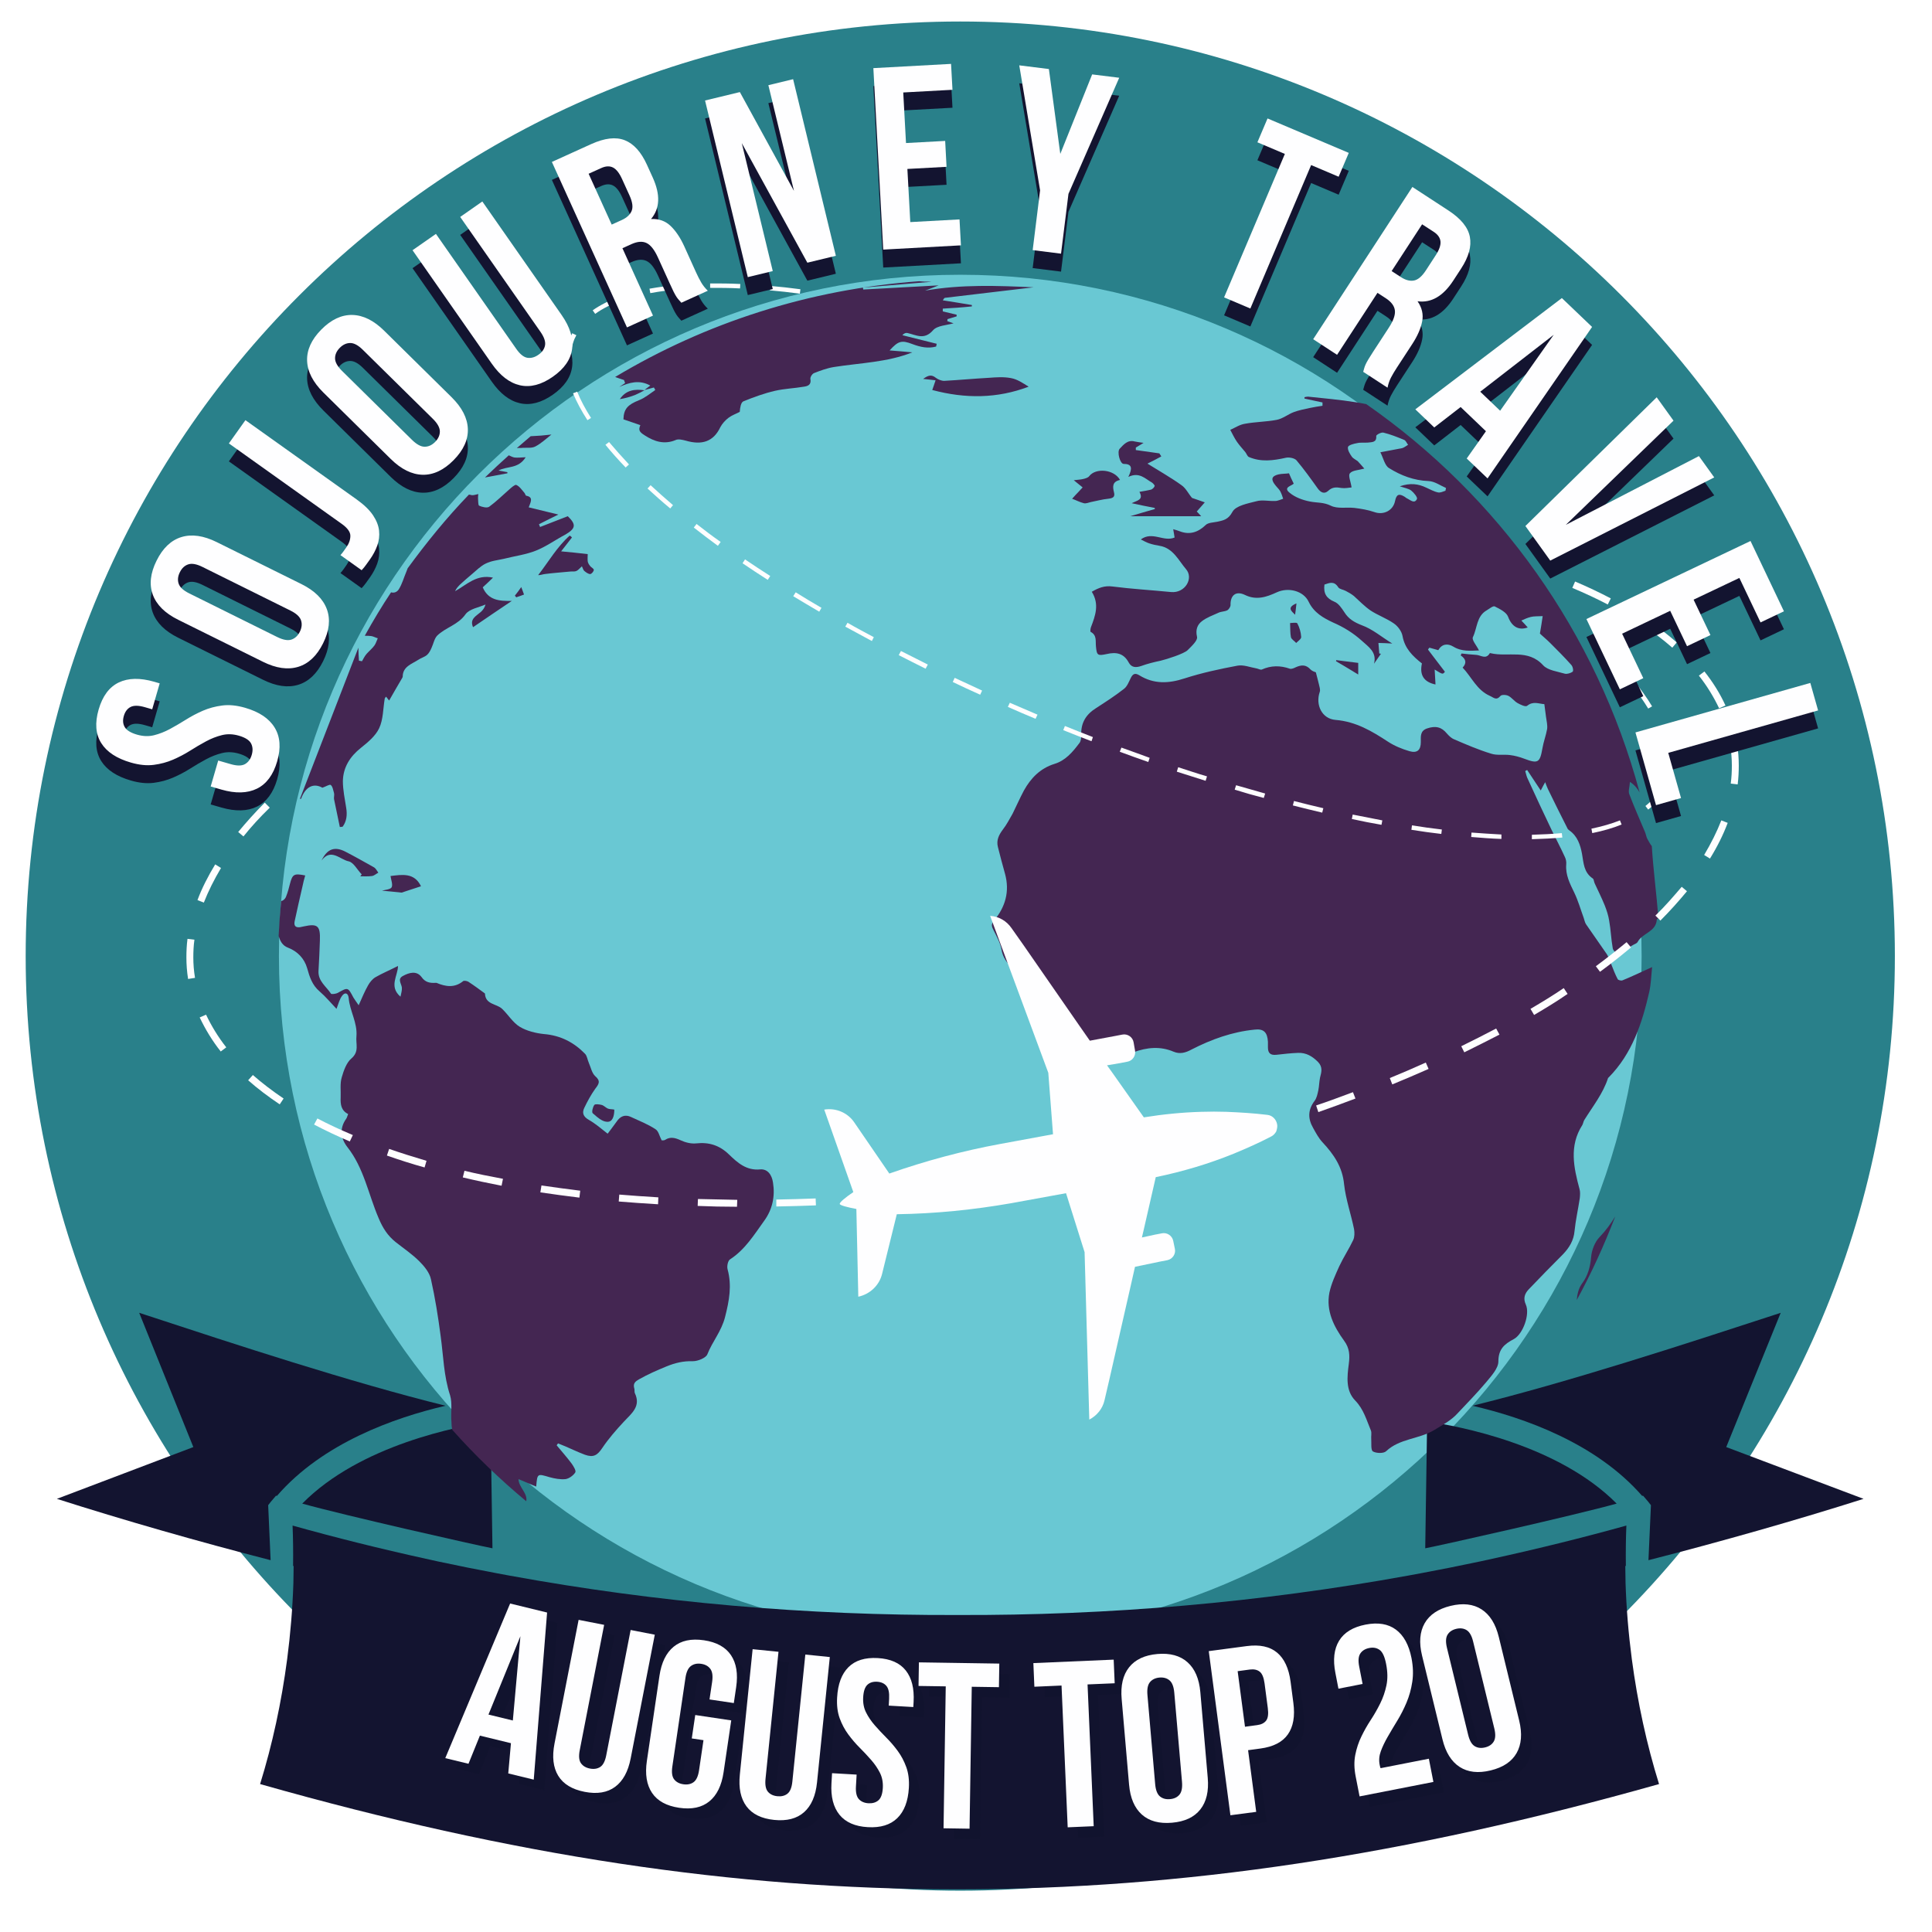 <svg xmlns="http://www.w3.org/2000/svg" xmlns:xlink="http://www.w3.org/1999/xlink" width="1080" zoomAndPan="magnify" viewBox="0 0 810 810" height="1080" preserveAspectRatio="xMidYMid meet" version="1.0"><defs><g/><clipPath id="e7032dff26"><path d="M 114.41 112.66 L 690.785 112.66 L 690.785 689.035 L 114.41 689.035 Z M 114.41 112.66 " clip-rule="nonzero"/></clipPath><clipPath id="54dbdd485f"><path d="M 402.598 112.66 C 243.438 112.66 114.41 241.688 114.41 400.848 C 114.41 560.008 243.438 689.035 402.598 689.035 C 561.762 689.035 690.785 560.008 690.785 400.848 C 690.785 241.688 561.762 112.66 402.598 112.66 " clip-rule="nonzero"/></clipPath><clipPath id="e462ae35b7"><path d="M 125.812 117.902 L 679.387 117.902 L 679.387 671.477 L 125.812 671.477 Z M 125.812 117.902 " clip-rule="nonzero"/></clipPath><clipPath id="4807b98b26"><path d="M 402.598 117.902 C 249.734 117.902 125.812 241.824 125.812 394.691 C 125.812 547.555 249.734 671.477 402.598 671.477 C 555.465 671.477 679.387 547.555 679.387 394.691 C 679.387 241.824 555.465 117.902 402.598 117.902 " clip-rule="nonzero"/></clipPath><clipPath id="87cb04c31f"><path d="M 10.766 9.016 L 794.434 9.016 L 794.434 792.68 L 10.766 792.68 Z M 10.766 9.016 " clip-rule="nonzero"/></clipPath><clipPath id="ab6b978897"><path d="M 402.598 9.016 C 186.195 9.016 10.766 184.445 10.766 400.848 C 10.766 617.25 186.195 792.68 402.598 792.68 C 619.004 792.68 794.434 617.25 794.434 400.848 C 794.434 184.445 619.004 9.016 402.598 9.016 " clip-rule="nonzero"/></clipPath><clipPath id="4e59b1ce4c"><path d="M 116.941 115.191 L 688.258 115.191 L 688.258 686.504 L 116.941 686.504 Z M 116.941 115.191 " clip-rule="nonzero"/></clipPath><clipPath id="97879b30a0"><path d="M 402.598 115.191 C 244.836 115.191 116.941 243.082 116.941 400.848 C 116.941 558.613 244.836 686.504 402.598 686.504 C 560.363 686.504 688.258 558.613 688.258 400.848 C 688.258 243.082 560.363 115.191 402.598 115.191 " clip-rule="nonzero"/></clipPath><clipPath id="f9bdf93af4"><path d="M 23.836 550.273 L 187 550.273 L 187 655 L 23.836 655 Z M 23.836 550.273 " clip-rule="nonzero"/></clipPath><clipPath id="5555a62a58"><path d="M 617 550.273 L 781.336 550.273 L 781.336 655 L 617 655 Z M 617 550.273 " clip-rule="nonzero"/></clipPath><clipPath id="5f47929910"><path d="M 109 639 L 696 639 L 696 792.523 L 109 792.523 Z M 109 639 " clip-rule="nonzero"/></clipPath><clipPath id="e7c48df716"><path d="M 257 117.902 L 434 117.902 L 434 186 L 257 186 Z M 257 117.902 " clip-rule="nonzero"/></clipPath><clipPath id="40d8fa0d9f"><path d="M 116 366 L 325 366 L 325 629.402 L 116 629.402 Z M 116 366 " clip-rule="nonzero"/></clipPath><clipPath id="2073c78355"><path d="M 78.066 243 L 729 243 L 729 506 L 78.066 506 Z M 78.066 243 " clip-rule="nonzero"/></clipPath></defs><rect x="-81" width="972" fill="#ffffff" y="-81" height="972" fill-opacity="1"/><rect x="-81" width="972" fill="#ffffff" y="-81" height="972" fill-opacity="1"/><g clip-path="url(#e7032dff26)"><g clip-path="url(#54dbdd485f)"><path fill="#ffffff" d="M 114.41 112.66 L 690.785 112.66 L 690.785 689.035 L 114.41 689.035 Z M 114.41 112.66 " fill-opacity="1" fill-rule="nonzero"/></g></g><g clip-path="url(#e462ae35b7)"><g clip-path="url(#4807b98b26)"><path fill="#ffffff" d="M 125.812 117.902 L 679.387 117.902 L 679.387 671.477 L 125.812 671.477 Z M 125.812 117.902 " fill-opacity="1" fill-rule="nonzero"/></g></g><g clip-path="url(#87cb04c31f)"><g clip-path="url(#ab6b978897)"><path fill="#29808a" d="M 10.766 9.016 L 794.434 9.016 L 794.434 792.68 L 10.766 792.68 Z M 10.766 9.016 " fill-opacity="1" fill-rule="nonzero"/></g></g><g clip-path="url(#4e59b1ce4c)"><g clip-path="url(#97879b30a0)"><path fill="#69c8d3" d="M 116.941 115.191 L 688.258 115.191 L 688.258 686.504 L 116.941 686.504 Z M 116.941 115.191 " fill-opacity="1" fill-rule="nonzero"/></g></g><g clip-path="url(#f9bdf93af4)"><path fill="#131430" d="M 113.457 654.113 L 112.434 631.055 L 113.562 629.605 C 113.945 629.137 114.328 628.688 114.703 628.266 L 115.719 627.078 L 116.086 627.176 C 135.254 605.008 165.332 594.363 186.793 589.363 C 146.863 579.496 97.957 563.422 61.43 551.41 L 58.359 550.402 L 81.059 606.691 L 23.844 628.398 C 51.516 637.25 82.965 646.266 113.457 654.113 " fill-opacity="1" fill-rule="nonzero"/></g><path fill="#131430" d="M 206.465 649.129 L 205.668 595.973 C 192.516 597.891 150.992 605.715 126.715 630.395 C 144.84 635.441 199.879 647.875 206.465 649.129 " fill-opacity="1" fill-rule="nonzero"/><g clip-path="url(#5555a62a58)"><path fill="#131430" d="M 688.488 627.176 L 688.855 627.078 L 689.879 628.266 C 690.242 628.688 690.637 629.137 691.02 629.605 L 692.16 631.055 L 691.125 654.113 C 721.809 646.266 753.449 637.25 781.305 628.398 L 723.734 606.691 L 746.566 550.402 L 743.488 551.41 C 706.723 563.422 657.512 579.496 617.328 589.363 C 638.914 594.363 669.184 605.008 688.488 627.176 " fill-opacity="1" fill-rule="nonzero"/></g><path fill="#131430" d="M 677.793 630.395 C 653.352 605.715 611.566 597.891 598.332 595.973 L 597.535 649.129 C 604.148 647.875 659.543 635.441 677.793 630.395 " fill-opacity="1" fill-rule="nonzero"/><g clip-path="url(#5f47929910)"><path fill="#131430" d="M 681.52 663.711 C 681.484 662.637 681.484 661.574 681.473 660.5 L 681.414 656.574 L 681.645 656.516 C 681.578 650.355 681.645 644.781 681.867 639.598 C 663.742 644.648 644.848 649.32 625.707 653.508 C 624.008 653.891 622.305 654.254 620.586 654.629 C 612.02 656.449 603.543 658.137 595.406 659.648 L 590.316 660.586 C 528.09 671.891 464.723 677.344 401.383 677.094 C 338.445 677.344 275.469 671.891 213.633 660.586 L 208.574 659.648 C 200.484 658.137 192.066 656.449 183.547 654.629 C 181.848 654.254 180.152 653.891 178.477 653.508 C 159.449 649.32 140.68 644.648 122.66 639.598 C 122.879 644.781 122.945 650.355 122.879 656.516 L 123.102 656.574 L 123.051 660.5 C 123.043 661.574 123.043 662.637 123.004 663.711 C 122.66 674.277 121.777 684.988 120.398 695.574 C 118.012 713.734 114.195 731.363 109.047 747.98 C 214.984 778.051 307.75 792.078 400.797 792.098 L 401.383 792.086 L 401.965 792.098 C 495.605 792.078 588.965 778.051 695.562 747.98 C 690.387 731.363 686.555 713.734 684.148 695.574 C 682.758 684.988 681.867 674.277 681.52 663.711 " fill-opacity="1" fill-rule="nonzero"/></g><path fill="#442652" d="M 695.312 385.141 C 695.199 385.141 695.199 385.141 695.082 385.141 C 694.965 385.141 694.617 385.375 694.617 385.605 C 694.27 390.711 688.578 391.176 686.605 394.891 C 686.258 395.586 685.211 395.816 684.516 396.281 C 683.238 397.094 681.961 397.789 680.684 398.602 C 679.871 399.066 678.824 400.227 678.359 399.996 C 677.43 399.531 676.27 398.484 676.152 397.559 C 675.457 393.73 675.34 389.785 674.645 385.953 C 674.297 383.75 673.602 381.66 672.785 379.57 C 671.508 376.438 670 373.422 668.605 370.406 C 668.258 369.707 668.258 368.664 667.793 368.316 C 663.961 365.762 663.961 361.816 663.266 357.988 C 662.57 354.273 661.406 350.562 657.922 348.125 C 657.574 347.895 657.227 347.547 657.109 347.195 C 654.324 341.742 651.652 336.289 648.984 330.836 C 648.633 330.023 648.285 329.211 647.82 327.934 C 647.125 329.211 646.66 330.023 645.965 331.414 C 643.988 328.398 642.133 325.613 640.273 322.828 C 640.043 322.945 639.691 323.062 639.461 323.293 C 639.809 324.453 640.043 325.73 640.621 326.773 C 643.875 333.852 647.125 340.93 650.492 347.895 C 652.352 351.723 654.324 355.438 656.066 359.266 C 656.531 360.191 656.762 361.355 656.648 362.398 C 656.297 366.809 658.156 370.406 660.016 374.234 C 661.641 377.598 662.684 381.312 663.961 384.793 C 664.309 385.723 664.426 386.766 665.008 387.578 C 667.91 391.758 670.812 395.934 673.715 400.109 C 674.527 401.387 674.879 403.012 675.574 404.402 C 676.387 406.492 677.199 408.582 678.246 410.555 C 678.477 410.902 679.637 411.25 680.219 411.02 C 684.168 409.395 688.113 407.539 692.645 405.449 C 692.293 409.047 692.18 412.527 691.48 415.777 C 688.465 429.004 684.281 441.77 674.414 451.75 C 674.297 451.863 674.18 451.863 674.18 451.98 C 672.09 458.477 667.793 463.816 664.195 469.617 C 663.848 470.199 663.73 471.125 663.383 471.707 C 657.809 480.41 659.781 489.461 662.219 498.512 C 662.57 499.672 662.453 501.066 662.336 502.34 C 661.641 506.984 660.594 511.508 660.129 516.148 C 659.781 520.094 657.922 523.113 655.254 525.898 C 650.375 530.77 645.617 535.645 640.855 540.633 C 639.23 542.375 638.531 544.348 639.691 546.898 C 641.551 550.961 638.531 559.316 634.699 561.406 C 630.754 563.492 628.199 565.582 628.199 570.805 C 628.199 573.707 625.18 576.953 622.973 579.625 C 619.258 584.031 615.191 588.211 611.246 592.387 C 608.457 595.52 604.859 597.379 601.258 599.582 C 594.871 603.41 586.859 603.062 581.168 608.402 C 580.125 609.445 576.988 609.328 575.598 608.516 C 574.668 607.938 575.016 605.152 574.898 603.297 C 574.785 602.133 575.133 600.859 574.785 599.812 C 572.926 595.406 571.766 590.879 568.164 587.164 C 564.102 582.988 564.797 577.188 565.492 571.848 C 565.957 568.25 565.844 565.234 563.52 562.102 C 559.223 556.184 555.855 549.57 557.367 541.91 C 558.18 538.082 559.922 534.367 561.547 530.77 C 563.289 527.059 565.609 523.578 567.352 519.863 C 567.934 518.586 567.934 516.848 567.699 515.336 C 566.422 509.07 564.215 502.805 563.52 496.539 C 562.824 489.23 559.223 484.008 554.461 478.902 C 552.836 477.16 551.676 474.957 550.516 472.867 C 548.309 469.039 548.309 465.324 551.094 461.613 C 552.023 460.449 552.371 458.711 552.723 457.086 C 553.07 455.344 553.07 453.605 553.418 451.863 C 554 449.543 554.695 447.453 552.605 445.25 C 550.168 442.812 547.613 441.305 544.246 441.422 C 541.227 441.535 538.09 441.887 535.07 442.234 C 532.633 442.465 531.586 441.535 531.586 439.102 C 531.586 438.289 531.586 437.59 531.586 436.777 C 531.355 432.832 529.844 431.211 526.016 431.672 C 516.609 432.602 507.898 435.734 499.539 440.027 C 496.984 441.422 494.66 442 492.105 440.957 C 486.418 438.52 480.844 439.102 475.152 441.188 C 473.527 441.77 471.785 442.234 470.043 442.465 C 465.516 443.277 461.684 443.047 458.434 438.867 C 456.109 435.852 452.512 433.645 449.145 431.789 C 445.078 429.586 441.48 427.031 439.738 422.621 C 436.719 415.312 429.867 411.367 424.527 406.027 C 422.203 403.707 420.461 401.504 419.883 398.137 C 419.418 395.352 417.906 392.684 416.629 390.133 C 415.816 388.508 415.352 387.578 416.746 385.953 C 421.508 380.27 423.367 373.77 421.391 366.461 C 420.348 362.629 419.301 358.918 418.371 355.086 C 417.676 352.305 418.723 350.098 420.461 347.777 C 422.09 345.688 423.25 343.367 424.527 341.164 C 426.152 337.914 427.547 334.664 429.289 331.414 C 432.191 326.195 436.137 322.133 442.059 320.277 C 446.707 318.883 449.723 315.285 452.512 311.574 C 453.207 310.762 453.324 309.367 453.324 308.207 C 453.09 303.102 455.297 299.504 459.594 296.836 C 463.543 294.285 467.492 291.73 471.207 288.828 C 472.598 287.785 473.297 285.812 474.109 284.188 C 474.922 282.562 475.852 281.984 477.707 283.145 C 483.746 286.855 489.902 286.625 496.637 284.422 C 503.836 282.098 511.383 280.477 518.816 279.082 C 521.367 278.617 524.156 279.777 526.828 280.242 C 527.523 280.359 528.453 280.938 529.031 280.707 C 532.863 278.965 536.812 278.965 540.762 280.359 C 541.457 280.59 542.504 280.125 543.199 279.777 C 545.523 278.734 547.496 278.504 549.469 280.707 C 550.168 281.402 551.328 281.75 551.676 281.867 C 552.141 283.723 552.605 285.348 552.953 286.855 C 553.184 287.902 553.648 289.176 553.301 290.105 C 551.445 295.559 554.23 301.363 559.922 301.824 C 568.512 302.523 575.246 306.582 581.984 310.992 C 584.652 312.734 587.789 314.012 590.922 314.938 C 594.176 315.867 595.684 314.473 595.684 311.109 C 595.684 308.789 595.336 306.469 598.238 305.422 C 601.953 304.148 604.395 304.844 606.602 307.512 C 607.414 308.441 608.457 309.484 609.617 309.949 C 614.727 312.152 619.836 314.359 625.18 315.984 C 627.617 316.793 630.52 316.215 633.074 316.562 C 635.047 316.793 637.141 317.375 638.996 318.07 C 644.801 320.277 645.617 319.812 646.66 313.777 C 647.125 310.992 648.172 308.324 648.633 305.656 C 648.867 304.031 648.402 302.289 648.172 300.551 C 647.938 298.809 647.707 297.066 647.473 295.211 C 645.152 295.094 642.828 293.82 640.273 295.906 C 639.578 296.488 637.488 295.445 636.211 294.746 C 634.816 293.934 633.77 292.426 632.379 291.73 C 631.449 291.266 629.477 291.148 629.012 291.848 C 627.27 293.82 626.223 292.426 624.598 291.73 C 619.141 289.293 617.051 283.957 613.219 279.895 C 614.844 278.152 614.844 276.414 612.406 274.789 C 612.523 274.559 612.637 274.324 612.754 273.977 C 614.844 274.207 616.816 274.441 618.91 274.559 C 620.883 274.672 622.973 276.645 624.598 273.859 C 624.598 273.859 624.832 273.746 624.945 273.859 C 632.262 275.602 640.621 271.887 647.008 278.965 C 648.984 281.055 652.93 281.52 656.066 282.449 C 656.996 282.68 658.504 282.215 659.316 281.637 C 659.781 281.285 659.434 279.43 658.738 278.734 C 655.949 275.602 652.93 272.586 649.91 269.566 C 648.285 267.941 646.543 266.551 645.617 265.621 C 646.078 262.836 646.43 260.863 646.777 258.312 C 644.57 258.426 643.176 258.312 641.785 258.66 C 640.391 259.008 639.113 259.586 637.836 260.168 C 638.766 261.098 639.691 262.141 640.508 263.07 C 636.559 264.461 633.77 262.605 632.262 258.543 C 631.566 256.688 628.777 255.293 626.688 254.25 C 625.992 253.902 624.48 255.18 623.32 255.875 C 619.023 258.312 619.371 263.301 617.516 267.129 C 616.934 268.289 619.141 270.727 620.07 272.699 C 616.586 272.816 612.871 273.281 609.27 271.074 C 606.949 269.684 604.508 269.914 603 272.586 C 601.723 272.234 600.445 271.887 599.285 271.539 C 599.051 271.773 598.82 272.121 598.703 272.352 C 601.027 275.367 603.348 278.504 605.785 281.637 C 604.859 282.797 604.859 282.797 601.492 280.707 C 601.605 282.68 601.723 284.77 601.84 286.973 C 596.848 285.93 595.105 282.91 596.148 278.152 C 592.316 275.137 588.949 271.887 588.02 266.668 C 587.672 264.695 586.047 262.488 584.305 261.328 C 581.285 259.238 577.688 257.965 574.668 255.992 C 572.113 254.25 569.906 251.93 567.586 249.84 C 566.539 249.027 565.379 248.332 564.215 247.75 C 563.172 247.172 561.66 247.055 561.082 246.242 C 559.34 243.457 557.367 244.387 555.277 245.082 C 554.812 248.797 556.09 250.883 559.457 252.277 C 561.199 252.973 562.477 254.945 563.637 256.688 C 565.379 259.473 567.699 260.863 570.953 262.141 C 575.48 263.766 579.312 267.129 583.723 269.801 C 581.402 269.684 579.66 269.566 577.918 269.566 C 578.035 271.074 578.152 272.586 578.266 273.977 C 578.5 273.977 578.73 274.094 578.965 274.094 C 578.035 275.484 576.988 276.879 576.062 278.27 C 577.34 273.395 573.738 271.191 570.953 268.641 C 567.352 265.391 563.402 262.953 558.875 260.98 C 554.926 259.125 550.863 256.918 548.656 252.277 C 546.449 247.637 540.062 246.129 535.305 248.332 C 531.008 250.305 526.711 251.812 521.832 249.375 C 518.117 247.637 515.797 249.609 515.91 253.668 C 515.91 254.367 515.215 255.527 514.52 255.875 C 513.355 256.453 511.965 256.34 510.801 256.918 C 508.48 257.965 505.926 258.891 503.953 260.398 C 501.977 261.91 501.164 263.996 501.859 267.016 C 502.211 268.523 499.539 270.961 497.914 272.586 C 496.402 274.094 489.09 276.414 486.648 276.992 C 483.863 277.574 481.074 278.27 478.523 279.199 C 476.199 280.012 474.34 279.895 473.18 277.691 C 471.09 273.859 467.953 273.281 464.008 274.207 C 460.176 275.02 459.828 274.789 459.477 270.961 C 459.246 268.754 459.941 266.316 457.273 264.926 C 457.039 264.809 457.156 263.531 457.387 262.953 C 459.246 258.078 460.988 253.32 457.738 248.102 C 460.523 246.477 463.078 245.43 466.445 245.895 C 474.574 246.938 482.703 247.402 490.945 248.215 C 496.867 248.797 500.582 242.414 497.215 238.586 C 494.199 235.102 491.875 229.766 486.184 228.836 C 484.676 228.605 483.168 228.258 481.773 227.793 C 480.727 227.445 479.684 226.863 478.289 226.168 C 483.168 222.57 487.812 227.328 492.457 225.355 C 492.34 224.43 492.105 223.383 491.875 221.875 C 493.035 222.223 493.965 222.457 494.777 222.805 C 498.844 224.312 502.324 223.152 505.461 220.133 C 506.508 219.09 508.598 219.09 510.34 218.742 C 513.008 218.16 514.984 217.812 516.723 214.566 C 518.117 212.012 523.109 211.082 526.711 210.156 C 529.148 209.457 531.938 210.156 534.605 210.039 C 535.77 210.039 536.812 209.457 537.973 209.109 C 537.625 208.066 537.277 206.906 536.695 205.863 C 536.117 204.934 535.305 204.238 534.605 203.309 C 532.75 200.988 533.098 199.594 536 198.898 C 537.508 198.551 539.02 198.668 540.414 198.434 C 540.992 199.828 541.574 201.105 542.387 202.73 C 541.805 203.656 537.742 204.238 540.645 206.559 C 542.969 208.531 546.219 209.691 549.238 210.27 C 552.141 210.852 554.926 210.504 557.945 212.012 C 560.734 213.402 564.449 212.594 567.816 212.941 C 570.602 213.289 573.508 213.754 576.176 214.68 C 580.008 216.074 584.074 214.102 584.887 210.039 C 585.465 207.254 586.512 206.789 588.949 208.297 C 589.297 208.531 589.648 208.879 589.996 208.996 C 591.387 209.691 593.016 211.316 594.059 209.227 C 594.406 208.531 592.781 206.559 591.621 205.629 C 590.461 204.816 588.949 204.586 586.859 203.891 C 591.273 202.379 594.641 202.844 598.008 204.469 C 599.633 205.164 601.141 206.094 602.883 206.441 C 603.812 206.676 604.973 206.094 606.02 205.746 C 606.137 205.281 606.137 204.934 606.25 204.586 C 603.812 203.539 601.492 201.801 598.938 201.684 C 592.781 201.453 587.324 199.363 582.332 196.23 C 580.59 195.188 580.008 192.168 578.73 189.617 C 582.215 188.918 585.117 188.457 587.906 187.875 C 588.719 187.645 589.531 186.945 590.344 186.484 C 589.762 185.785 589.414 184.625 588.602 184.395 C 585.816 183.234 582.91 182.074 580.008 181.379 C 579.078 181.145 576.988 182.305 576.988 182.77 C 577.223 185.555 575.246 185.324 573.508 185.555 C 571.996 185.672 570.371 185.438 568.977 185.785 C 567.586 186.02 565.379 186.598 565.145 187.41 C 564.914 188.688 565.957 190.312 566.77 191.473 C 567.352 192.285 568.512 192.75 569.324 193.445 C 570.141 194.258 570.836 195.188 571.996 196.461 C 569.441 197.16 567.004 197.16 565.957 198.434 C 565.145 199.363 566.309 201.918 566.656 204.352 C 565.492 204.469 563.867 204.816 562.359 204.586 C 560.27 204.238 558.645 204.121 556.902 205.746 C 555.277 207.254 553.766 206.559 552.488 204.816 C 549.586 200.754 546.684 196.695 543.547 192.98 C 542.734 192.055 540.414 191.59 539.02 191.938 C 533.793 193.098 528.684 193.793 523.574 191.59 C 522.879 191.242 522.648 190.195 522.066 189.5 C 520.906 188.109 519.629 186.715 518.582 185.207 C 517.539 183.699 516.723 181.957 515.797 180.219 C 517.887 179.289 519.742 178.012 521.949 177.664 C 526.363 176.852 530.891 176.852 535.188 176.039 C 537.742 175.574 539.949 173.719 542.387 172.789 C 544.594 171.977 546.914 171.516 549.121 171.051 C 550.863 170.703 552.723 170.355 554.461 170.121 C 554.461 169.656 554.461 169.191 554.461 168.73 C 551.91 168.148 549.355 167.684 546.914 167.105 C 546.914 166.871 546.914 166.758 546.914 166.523 C 547.379 166.41 547.961 166.293 548.426 166.293 C 555.043 166.988 561.664 167.57 568.164 168.613 C 569.676 168.844 571.184 169.078 572.809 169.426 C 628.199 207.949 669.418 265.273 687.418 332.227 C 686.488 330.605 685.328 329.094 683.355 327.82 C 683.238 330.023 682.539 331.766 683.121 333.039 C 685.094 338.262 687.418 343.484 689.625 348.707 C 690.09 349.75 690.203 351.027 690.785 351.953 C 691.367 352.883 691.832 353.926 692.527 354.738 C 693.109 364.371 694.5 374.699 695.312 385.141 Z M 695.312 385.141 " fill-opacity="1" fill-rule="nonzero"/><g clip-path="url(#e7c48df716)"><path fill="#442652" d="M 395.266 129.391 L 395.266 130.551 C 397.238 131.016 399.098 131.48 401.07 131.945 C 401.07 132.176 401.07 132.41 401.07 132.641 C 399.793 132.988 398.516 133.453 397.238 133.801 C 397.238 134.035 397.238 134.266 397.121 134.613 C 398.051 134.961 398.98 135.309 399.793 135.543 C 397.008 136.355 392.941 136.469 391.199 138.441 C 387.484 142.734 384.117 140.414 380.402 139.602 C 379.82 139.488 379.008 139.719 378.312 140.531 C 383.074 141.691 387.949 142.969 392.711 144.129 C 392.594 144.477 392.594 144.941 392.477 145.289 C 389.109 146.219 385.859 145.52 382.492 144.246 C 377.965 142.504 376.57 142.969 372.969 146.914 C 376.453 147.145 379.59 147.492 382.492 147.727 C 372.043 151.902 360.66 152.137 349.629 153.875 C 346.727 154.34 343.941 155.383 341.27 156.43 C 340.457 156.777 339.645 158.168 339.762 158.867 C 340.227 161.301 338.715 161.883 337.09 162.113 C 333.027 162.812 328.961 162.926 324.898 163.855 C 320.367 164.898 315.957 166.523 311.66 168.266 C 310.613 168.73 310.266 170.934 310.148 172.676 C 308.641 173.488 306.898 174.066 305.504 175.109 C 304.113 176.156 302.836 177.547 302.023 179.055 C 299.121 185.207 294.242 186.715 287.508 184.742 C 286.113 184.395 284.371 183.93 283.211 184.512 C 278.449 186.484 274.27 185.09 270.32 182.539 C 267.883 181.027 267.652 180.215 268.465 178.242 C 266.027 177.434 263.703 176.621 261.379 175.809 C 261.496 171.398 263.238 169.656 267.883 167.801 C 270.32 166.871 272.527 165.016 274.734 163.508 C 274.504 163.16 274.387 162.812 274.152 162.461 C 272.875 162.812 271.598 163.16 270.207 163.508 C 270.902 162.926 271.715 162.348 272.645 161.652 C 268 159.098 263.82 160.375 259.641 162.23 C 260.453 161.652 261.266 161.188 262.078 160.605 C 261.961 160.141 261.73 159.793 261.613 159.328 C 260.336 158.867 259.059 158.516 257.898 158.055 C 295.637 135.426 339.062 121.27 385.395 117.902 C 385.859 117.902 386.324 118.02 386.906 118.02 C 388.066 118.137 389.344 118.02 390.504 118.137 C 380.98 118.949 371.344 119.762 361.824 120.574 C 361.824 120.805 361.824 121.152 361.938 121.387 C 372.273 120.805 382.492 120.223 393.523 119.645 C 391.316 120.574 389.574 121.152 387.832 121.848 C 403.043 119.18 418.141 119.762 433.352 120.457 C 420.926 121.965 408.504 123.359 396.195 124.867 C 395.844 124.867 395.613 125.445 395.266 125.91 C 399.562 126.605 403.508 127.188 407.457 127.883 C 407.457 128.117 407.457 128.23 407.457 128.465 C 403.16 128.926 399.211 129.16 395.266 129.391 Z M 395.266 129.391 " fill-opacity="1" fill-rule="nonzero"/></g><g clip-path="url(#40d8fa0d9f)"><path fill="#442652" d="M 320.367 511.855 C 316.188 517.66 312.355 523.926 306.086 527.984 C 305.156 528.566 304.691 530.887 305.043 532.164 C 306.898 539.008 305.738 545.277 303.996 552.121 C 302.488 558.156 298.656 562.449 296.566 567.789 C 295.984 569.297 292.617 570.688 290.527 570.688 C 286.461 570.57 283.094 571.383 279.379 572.895 C 275.43 574.516 271.715 576.141 268 578.23 C 266.375 579.16 265.328 579.973 265.91 582.059 C 266.141 582.641 265.91 583.453 266.141 584.031 C 268.812 589.602 264.863 592.504 261.613 595.984 C 258.363 599.465 255.227 603.062 252.555 607.008 C 250.465 610.141 248.84 611.188 245.242 609.91 C 242.453 608.863 239.781 607.59 237.113 606.43 C 236.066 605.965 235.023 605.617 233.977 605.152 C 233.746 605.383 233.512 605.73 233.395 605.965 C 235.488 608.516 237.691 610.953 239.668 613.621 C 240.48 614.781 241.641 616.641 241.176 617.336 C 240.363 618.613 238.621 619.891 237.113 620.121 C 234.906 620.352 232.469 619.887 230.379 619.309 C 225.27 617.801 225.27 617.684 224.805 623.254 C 222.363 622.211 220.043 621.281 217.371 620.121 C 217.488 623.602 221.32 626.039 220.625 629.402 C 209.594 620.238 199.141 610.141 189.621 599.465 C 189.387 598.422 189.273 597.262 189.273 596.215 C 188.922 592.504 189.734 588.441 188.691 584.961 C 186.02 576.84 185.902 568.484 184.742 560.129 C 183.699 552.121 182.422 544.113 180.68 536.34 C 180.098 533.555 177.891 530.887 175.801 528.797 C 172.781 525.781 169.301 523.461 165.934 520.793 C 162.562 518.121 160.473 514.875 158.734 510.695 C 154.438 500.715 152.578 489.691 145.609 480.875 C 142.824 477.277 142.242 473.098 145.148 469.039 C 145.496 468.574 145.609 467.879 145.961 467.066 C 142.941 465.559 142.707 462.887 142.824 460.102 C 142.941 457.316 142.477 454.301 143.289 451.633 C 144.102 448.848 145.262 445.48 147.352 443.742 C 150.719 440.84 149.094 437.707 149.441 434.457 C 149.906 428.773 146.656 423.898 146.191 418.445 C 145.961 416.238 144.566 415.891 143.406 417.516 C 142.359 418.91 141.895 420.883 141.082 422.969 C 138.762 420.535 136.555 417.863 134 415.66 C 130.863 412.992 129.82 409.625 128.773 405.914 C 127.613 401.852 124.711 398.836 120.762 397.324 C 118.324 396.398 117.512 394.539 116.812 392.453 C 117.047 387.578 117.395 382.703 117.859 377.832 C 118.09 377.715 118.207 377.598 118.441 377.598 C 119.137 377.25 119.719 376.555 119.949 375.859 C 120.645 374.117 121.109 372.379 121.574 370.52 C 122.621 366.461 123.316 366.109 127.961 367.039 C 127.496 368.547 127.148 370.059 126.801 371.68 C 125.641 376.555 124.594 381.43 123.547 386.188 C 123.199 387.926 123.664 388.973 125.754 388.738 C 126.336 388.621 126.801 388.508 127.379 388.391 C 133.188 387.113 134.348 388.16 134.117 394.309 C 134 398.602 133.766 402.781 133.535 407.074 C 133.301 411.367 136.785 413.57 138.762 416.59 C 138.992 416.938 140.852 416.703 141.664 416.238 C 145.844 413.918 145.844 413.805 148.164 418.215 C 148.629 419.023 149.211 419.723 150.371 421.461 C 151.883 418.098 152.926 415.543 154.32 413.105 C 155.016 411.832 156.18 410.438 157.34 409.742 C 160.359 408 163.492 406.727 166.859 404.984 C 166.859 409.047 162.914 413.57 167.906 417.863 C 168.137 416.59 168.602 415.312 168.488 414.035 C 168.254 412.293 166.512 410.438 168.949 409.16 C 171.504 407.77 174.641 406.84 176.73 409.625 C 178.355 411.945 180.332 412.18 182.652 412.062 C 182.77 412.062 182.887 412.062 183 412.062 C 186.832 413.688 190.547 414.266 194.148 411.367 C 194.496 411.02 195.773 411.25 196.355 411.598 C 198.676 413.105 200.883 414.73 203.09 416.355 C 203.207 416.473 203.32 416.473 203.32 416.59 C 203.555 421.23 208.199 420.766 210.52 422.969 C 213.074 425.406 215.051 428.773 217.953 430.512 C 220.855 432.254 224.688 433.184 228.055 433.531 C 235.023 434.109 240.594 437.012 245.242 441.77 C 246.168 442.695 246.285 444.32 246.867 445.598 C 247.68 447.453 248.145 449.891 249.535 451.168 C 251.977 453.258 251.047 454.531 249.535 456.504 C 247.797 458.941 246.285 461.727 245.008 464.395 C 243.965 466.484 244.426 468.109 246.867 469.504 C 249.535 471.012 251.977 473.098 254.762 475.305 C 256.156 473.449 257.316 471.938 258.477 470.312 C 259.988 467.992 262.078 467.066 264.633 468.34 C 268.117 469.965 271.715 471.359 274.852 473.449 C 276.129 474.258 276.477 476.348 277.406 478.09 C 277.754 478.09 278.449 478.203 278.914 477.855 C 281.121 476.465 283.094 477.043 285.418 478.09 C 287.391 479.016 289.828 479.598 291.918 479.367 C 297.262 478.785 301.672 480.18 305.621 484.008 C 309.223 487.488 312.938 490.852 318.742 490.273 C 321.762 490.039 323.621 492.477 324.086 495.844 C 325.012 501.527 323.852 507.098 320.367 511.855 Z M 320.367 511.855 " fill-opacity="1" fill-rule="nonzero"/></g><path fill="#442652" d="M 154.438 277.922 C 152.348 279.43 150.141 281.055 148.051 282.562 C 148.281 282.91 148.516 283.258 148.746 283.723 C 151.531 283.027 153.391 281.055 155.25 278.965 C 155.016 278.734 154.785 278.387 154.438 277.922 Z M 157.57 273.281 C 162.102 274.207 165.699 272.004 166.859 267.941 C 163.379 269.914 160.473 271.656 157.57 273.281 Z M 238.043 216.422 C 234.211 217.93 230.379 219.438 226.43 220.945 C 226.312 220.598 226.082 220.133 225.965 219.785 C 228.867 218.277 231.77 216.887 234.094 215.727 C 230.145 214.797 226.082 213.754 221.668 212.707 C 222.48 210.504 223.758 208.414 220.625 207.836 C 220.273 207.719 220.16 206.906 219.809 206.559 C 218.766 205.398 217.836 203.891 216.441 203.309 C 215.863 203.078 214.352 204.469 213.426 205.281 C 210.637 207.719 208.082 210.27 205.062 212.477 C 204.133 213.055 202.16 212.59 200.883 212.012 C 200.418 211.781 200.535 210.039 200.418 208.996 C 200.418 208.414 200.418 207.836 200.535 207.137 C 199.375 207.371 198.445 207.719 197.75 207.602 C 197.398 207.484 196.934 207.371 196.586 207.371 C 187.297 217 178.82 227.445 170.926 238.234 C 170.691 238.699 170.578 239.281 170.344 239.746 C 169.301 242.18 168.602 244.852 167.211 247.055 C 166.395 248.332 165.117 248.68 163.957 248.332 C 160.012 254.25 156.41 260.285 152.926 266.551 C 153.855 266.551 154.785 266.551 155.598 266.664 C 156.527 266.781 157.457 267.363 158.383 267.594 C 157.918 268.637 157.57 269.801 156.992 270.609 C 156.062 271.887 154.785 272.934 153.738 274.094 C 152.926 275.02 152.348 276.18 151.766 277.227 C 151.301 277.109 150.953 277.109 150.488 276.992 C 150.371 275.254 150.258 273.512 150.258 271.539 L 125.754 334.898 C 125.871 334.898 125.988 334.898 126.219 334.898 C 128.078 329.793 131.445 328.168 135.16 330.254 C 136.555 329.793 138.18 328.746 138.645 329.094 C 139.457 329.676 139.688 331.301 140.039 332.461 C 140.27 333.273 139.922 334.199 140.039 335.012 C 140.852 338.957 141.664 342.902 142.477 346.734 C 142.824 346.734 143.289 346.617 143.637 346.617 C 145.379 344.297 145.609 341.512 145.148 338.727 C 144.566 335.012 143.754 331.184 143.754 327.469 C 143.871 321.668 146.773 317.145 151.301 313.547 C 154.203 311.227 157.457 308.555 158.965 305.309 C 160.707 301.594 160.59 297.066 161.285 293.008 C 161.285 292.773 161.52 292.426 161.867 292.078 C 162.449 292.773 162.797 293.238 163.145 293.703 C 165.004 290.453 166.859 287.203 168.719 284.07 C 168.719 283.957 168.836 283.84 168.836 283.723 C 168.836 279.43 172.668 278.387 175.336 276.645 C 176.5 275.832 178.008 275.484 179.055 274.555 C 179.867 273.859 180.445 272.699 180.91 271.656 C 181.723 269.914 182.07 267.824 183.234 266.551 C 186.719 263.07 192.059 262.023 195.195 257.5 C 196.82 255.293 200.652 254.715 203.555 253.438 C 203.207 254.715 202.508 255.758 201.578 256.57 C 199.605 258.312 196.82 259.473 198.328 262.953 C 203.902 259.125 209.242 255.527 214.586 251.93 C 209.359 252.043 204.715 251.695 202.395 246.242 C 203.902 244.852 205.297 243.574 206.688 242.18 C 199.84 240.672 195.773 245.082 190.781 247.867 C 191.363 246.59 192.176 245.777 192.988 244.965 C 194.496 243.574 196.121 242.18 197.633 240.906 C 199.605 239.281 201.465 237.309 203.672 236.262 C 205.992 235.102 208.664 234.871 211.219 234.289 C 215.746 233.129 220.508 232.551 224.805 230.809 C 229.102 229.07 232.934 226.285 237.113 224.078 C 241.41 221.527 241.641 219.902 238.043 216.422 Z M 238.043 216.422 " fill-opacity="1" fill-rule="nonzero"/><path fill="#442652" d="M 474.457 210.969 C 476.781 209.809 479.566 209.574 477.707 206.211 C 479.684 205.863 481.191 205.629 482.586 205.281 C 483.168 205.051 483.863 204.469 484.094 203.773 C 484.211 203.539 483.516 202.727 483.051 202.379 C 480.148 200.754 477.707 197.738 473.062 199.945 C 474.805 196.348 474.691 194.488 471.09 194.488 C 469.582 194.488 468.188 189.383 469.465 188.105 C 471.09 186.367 472.832 184.277 475.734 185.09 C 476.781 185.324 477.824 185.438 479.449 185.672 C 478.059 186.484 477.129 187.062 476.199 187.645 C 476.199 187.992 476.199 188.34 476.199 188.688 C 479.449 189.152 482.816 189.617 486.07 190.078 C 486.301 190.543 486.648 190.891 486.883 191.355 C 484.906 192.402 483.051 193.445 481.074 194.375 C 486.648 197.855 491.18 200.406 495.359 203.426 C 497.215 204.699 498.262 207.023 499.77 208.762 C 501.398 209.344 503.254 209.922 505.113 210.617 C 504.066 211.781 503.023 213.055 501.746 214.449 C 502.094 214.797 502.559 215.262 503.602 216.422 C 493.383 216.422 483.863 216.422 473.875 216.422 C 477.477 215.375 480.844 214.332 484.211 213.402 C 484.211 213.289 484.094 213.055 484.094 212.941 C 481.074 212.359 478.059 211.781 474.457 210.969 Z M 474.457 210.969 " fill-opacity="1" fill-rule="nonzero"/><path fill="#442652" d="M 677.199 510 C 672.555 522.066 667.215 533.789 661.059 545.043 C 661.293 542.605 661.754 540.168 663.383 537.965 C 665.703 534.832 666.75 531.117 667.098 526.941 C 667.328 524.039 668.723 520.559 670.695 518.586 C 673.25 515.918 675.34 513.016 677.199 510 Z M 677.199 510 " fill-opacity="1" fill-rule="nonzero"/><path fill="#442652" d="M 390.852 163.508 C 391.316 162.113 391.781 160.953 392.246 159.445 C 390.621 159.215 389.109 159.098 387.02 158.867 C 389.109 157.355 390.504 156.895 392.363 158.402 C 393.289 159.098 394.684 159.68 395.844 159.68 C 402.117 159.328 408.27 158.75 414.539 158.402 C 417.676 158.168 420.812 157.938 423.828 158.516 C 426.5 158.98 428.824 160.605 431.262 162.113 C 418.141 167.105 404.785 167.219 390.852 163.508 Z M 390.852 163.508 " fill-opacity="1" fill-rule="nonzero"/><path fill="#442652" d="M 220.391 191.703 C 217.258 196.695 212.609 195.301 209.012 197.273 C 210.289 197.508 211.449 197.738 212.727 197.973 C 212.727 198.086 212.727 198.32 212.727 198.434 C 209.594 199.016 206.457 199.594 203.32 200.176 C 206.574 197.043 209.941 193.91 213.309 190.891 C 214.121 191.242 214.934 191.703 215.746 191.82 C 217.023 191.938 218.301 191.82 220.391 191.703 Z M 220.391 191.703 " fill-opacity="1" fill-rule="nonzero"/><path fill="#442652" d="M 231.191 182.188 C 228.984 183.93 226.895 185.902 224.457 187.18 C 222.945 187.992 220.855 187.645 219.113 187.758 C 218.301 187.875 217.488 187.758 216.676 187.875 C 218.648 186.25 220.508 184.512 222.48 182.887 C 225.383 182.77 228.289 182.539 231.191 182.188 Z M 231.191 182.188 " fill-opacity="1" fill-rule="nonzero"/><path fill="#442652" d="M 469.582 201.219 C 466.328 201.918 466.445 204.004 467.027 206.324 C 467.605 208.414 466.562 208.879 464.586 209.109 C 462.148 209.344 459.711 210.039 457.273 210.504 C 456.344 210.734 455.297 211.199 454.367 210.969 C 452.629 210.504 451.117 209.691 449.492 209.109 C 450.422 208.066 451.352 207.023 452.395 205.977 C 452.859 205.512 453.207 205.051 453.906 204.352 C 452.859 203.426 451.812 202.727 450.188 201.336 C 451.93 201.105 452.859 201.105 453.906 200.871 C 454.949 200.641 456.227 200.293 456.691 199.594 C 459.363 196.113 467.027 196.695 469.582 201.219 Z M 469.582 201.219 " fill-opacity="1" fill-rule="nonzero"/><path fill="#442652" d="M 246.402 232.316 C 246.402 233.246 246.285 234.289 246.402 235.336 C 246.52 236.031 246.867 236.613 247.332 237.191 C 247.797 237.887 248.957 238.352 248.957 238.934 C 248.957 239.512 248.027 240.672 247.445 240.672 C 246.633 240.672 245.703 239.977 245.008 239.398 C 244.543 239.047 244.426 238.352 243.965 237.426 C 243.035 238.234 242.453 239.047 241.641 239.398 C 240.828 239.746 239.898 239.512 238.969 239.629 C 235.488 239.977 231.887 240.207 228.402 240.672 C 227.473 240.789 226.66 241.137 225.617 241.137 C 230.027 235.453 233.512 229.301 238.855 224.543 C 239.203 224.777 239.551 225.008 239.781 225.355 C 238.391 227.098 236.996 228.953 235.254 231.156 C 239.086 231.508 242.453 231.855 246.402 232.316 Z M 246.402 232.316 " fill-opacity="1" fill-rule="nonzero"/><path fill="#442652" d="M 134.812 360.773 C 137.133 355.898 140.27 354.738 144.797 357.059 C 148.863 359.148 152.926 361.469 156.875 363.676 C 157.57 364.137 158.035 365.066 158.617 365.879 C 157.688 366.344 156.875 367.156 155.945 367.273 C 154.32 367.504 152.695 367.387 151.07 367.387 C 151.301 367.156 151.418 366.809 151.648 366.574 C 149.793 364.719 148.281 361.586 146.191 361.121 C 142.594 360.426 138.762 355.438 134.812 360.773 Z M 134.812 360.773 " fill-opacity="1" fill-rule="nonzero"/><path fill="#442652" d="M 163.727 367.273 C 168.602 366.691 173.711 365.762 176.5 371.566 C 173.711 372.492 170.809 373.422 168.371 374.234 C 165.352 373.887 162.68 373.652 160.125 373.422 C 161.285 373.074 163.609 372.957 164.191 372.027 C 164.77 370.867 163.957 368.895 163.727 367.273 Z M 163.727 367.273 " fill-opacity="1" fill-rule="nonzero"/><path fill="#442652" d="M 257.551 465.207 C 257.551 467.879 256.852 470.547 254.414 470.312 C 252.324 470.199 250.234 468.227 248.492 466.719 C 248.027 466.254 248.492 464.164 249.188 463.234 C 249.535 462.773 251.277 463.004 252.207 463.234 C 253.137 463.469 253.832 464.281 254.762 464.746 C 255.574 465.094 256.387 464.977 257.551 465.207 Z M 257.551 465.207 " fill-opacity="1" fill-rule="nonzero"/><path fill="#442652" d="M 540.875 261.211 C 541.691 261.211 543.547 260.863 543.895 261.328 C 544.824 263.07 545.406 265.043 545.523 267.016 C 545.637 267.828 544.246 268.754 543.43 269.566 C 542.734 268.754 541.457 268.059 541.227 267.129 C 540.875 265.391 540.992 263.531 540.875 261.211 Z M 540.875 261.211 " fill-opacity="1" fill-rule="nonzero"/><path fill="#442652" d="M 569.441 277.922 C 569.441 279.199 569.441 280.59 569.441 282.797 C 566.191 280.824 563.172 278.965 560.152 277.227 C 560.152 277.109 560.152 276.879 560.27 276.762 C 563.172 277.109 566.191 277.574 569.441 277.922 Z M 569.441 277.922 " fill-opacity="1" fill-rule="nonzero"/><path fill="#442652" d="M 270.207 163.625 C 268.93 164.32 267.652 165.016 266.258 165.598 C 264.168 166.406 262.078 166.988 259.871 167.336 C 262.426 163.508 266.141 163.043 270.207 163.625 Z M 270.207 163.625 " fill-opacity="1" fill-rule="nonzero"/><path fill="#442652" d="M 218.535 246.125 C 218.996 247.402 219.348 248.215 219.695 249.262 C 218.535 249.723 217.488 250.07 216.441 250.422 C 216.211 250.188 216.094 249.957 215.863 249.723 C 216.793 248.562 217.605 247.52 218.535 246.125 Z M 218.535 246.125 " fill-opacity="1" fill-rule="nonzero"/><path fill="#442652" d="M 543.547 252.973 C 543.316 255.062 543.199 256.34 542.969 257.73 C 541.457 256.223 539.367 254.715 543.547 252.973 Z M 543.547 252.973 " fill-opacity="1" fill-rule="nonzero"/><path fill="#fefeff" d="M 535.418 471.242 C 535.188 470.199 534.723 469.387 534.027 468.691 C 533.328 467.992 532.398 467.531 531.355 467.414 C 525.664 466.719 519.859 466.367 514.168 466.137 C 510.688 466.02 507.203 466.02 503.602 466.137 C 495.59 466.367 487.461 467.18 479.566 468.457 L 466.215 449.543 L 464.121 446.641 L 469.582 445.715 C 469.695 445.715 469.812 445.715 469.93 445.598 C 469.812 445.598 469.695 445.715 469.582 445.715 L 472.598 445.133 C 474.805 444.785 476.316 442.582 475.852 440.375 L 475.27 437.012 C 474.922 434.805 472.715 433.297 470.508 433.762 L 467.492 434.344 L 456.922 436.316 L 452.629 430.164 L 429.055 396.164 L 424.062 389.086 C 421.973 386.07 418.723 384.215 415.121 383.98 L 439.504 449.777 L 441.48 475.535 L 419.418 479.598 C 403.625 482.5 388.066 486.676 372.855 492.016 L 358.223 470.664 C 355.438 466.484 350.441 464.395 345.566 465.207 L 357.758 499.789 C 354.508 501.992 351.953 504.082 352.07 504.777 C 352.184 505.359 355.32 506.172 359.035 506.867 L 359.848 543.652 C 364.727 542.605 368.676 538.895 369.836 534.02 L 375.988 509.07 C 392.129 508.84 408.152 507.215 424.062 504.43 L 446.938 500.254 L 454.719 524.969 L 456.691 595.172 C 459.828 593.547 462.266 590.648 463.078 587.051 L 465.051 578.578 L 474.227 538.312 L 475.852 531.117 L 486.418 528.914 L 489.438 528.332 C 491.645 527.871 493.035 525.664 492.57 523.578 L 491.875 520.211 C 491.41 518.008 489.203 516.613 487.113 517.078 L 484.094 517.66 C 484.328 517.66 484.676 517.543 484.906 517.543 C 484.676 517.543 484.328 517.543 484.094 517.66 L 478.754 518.82 L 479.566 515.336 L 484.559 493.523 C 495.824 491.203 506.738 487.953 517.305 483.66 C 522.645 481.453 527.871 479.133 532.98 476.465 C 533.91 476 534.605 475.188 535.07 474.375 C 535.418 473.215 535.652 472.285 535.418 471.242 Z M 535.418 471.242 " fill-opacity="1" fill-rule="nonzero"/><g clip-path="url(#2073c78355)"><path fill="#fefeff" d="M 308.988 505.938 C 303.414 505.938 297.844 505.82 292.5 505.59 L 292.617 502.688 C 298.074 502.805 303.531 502.922 309.105 503.039 Z M 325.477 505.82 L 325.477 502.922 C 330.934 502.805 336.395 502.688 341.965 502.457 L 342.082 505.359 C 336.508 505.59 330.934 505.707 325.477 505.82 Z M 275.895 504.895 C 270.32 504.547 264.75 504.199 259.406 503.734 L 259.641 500.832 C 264.98 501.297 270.555 501.645 276.012 501.992 Z M 242.918 502.109 C 237.344 501.414 231.887 500.715 226.547 499.902 L 227.012 497.004 C 232.352 497.816 237.809 498.512 243.266 499.207 Z M 210.289 497.121 C 204.832 496.074 199.375 494.914 194.031 493.637 L 194.73 490.852 C 199.953 492.129 205.297 493.176 210.871 494.219 Z M 178.008 489.461 C 172.551 487.953 167.211 486.211 162.215 484.473 L 163.145 481.688 C 168.137 483.426 173.363 485.051 178.82 486.676 Z M 146.656 478.555 C 141.43 476.348 136.32 473.91 131.676 471.477 L 133.07 468.922 C 137.715 471.359 142.707 473.68 147.934 475.883 Z M 552.723 466.254 L 551.793 463.469 C 557.016 461.727 562.242 459.754 567.234 457.898 L 568.281 460.566 C 563.172 462.539 557.945 464.395 552.723 466.254 Z M 117.277 463.004 C 112.402 459.754 107.988 456.391 104.039 452.91 L 106.016 450.703 C 109.848 454.07 114.258 457.434 118.902 460.566 Z M 583.723 454.648 L 582.68 451.98 C 587.789 449.891 592.898 447.688 597.773 445.48 L 598.938 448.152 C 593.941 450.355 588.832 452.559 583.723 454.648 Z M 613.914 441.188 L 612.637 438.637 C 617.629 436.199 622.625 433.645 627.27 431.211 L 628.66 433.762 C 623.902 436.199 618.906 438.75 613.914 441.188 Z M 92.547 440.84 C 88.945 436.316 86.043 431.441 83.719 426.566 L 86.391 425.406 C 88.598 430.047 91.383 434.691 94.867 439.102 Z M 643.176 425.523 L 641.668 422.969 C 646.43 420.184 651.188 417.285 655.602 414.266 L 657.227 416.703 C 652.699 419.836 647.938 422.738 643.176 425.523 Z M 78.844 410.438 L 78.844 410.32 C 78.379 407.422 78.148 404.402 78.148 401.387 C 78.148 398.836 78.262 396.164 78.609 393.613 L 81.516 393.961 C 81.164 396.398 81.051 398.949 81.051 401.387 C 81.051 404.289 81.281 407.074 81.746 409.859 L 81.746 409.973 Z M 670.812 407.422 L 669.07 405.102 C 673.602 401.734 677.895 398.371 681.961 395.004 L 683.816 397.211 C 679.754 400.574 675.457 404.055 670.812 407.422 Z M 696.125 385.953 L 694.035 383.867 C 698.102 379.922 701.699 375.742 705.066 371.797 L 707.273 373.652 C 703.906 377.715 700.191 381.895 696.125 385.953 Z M 85.461 378.41 L 82.793 377.367 C 84.648 372.379 87.203 367.387 90.223 362.398 L 92.66 363.906 C 89.758 368.781 87.32 373.652 85.461 378.41 Z M 716.91 359.961 L 714.473 358.453 C 717.375 353.578 719.816 348.707 721.672 343.949 L 724.344 344.992 C 722.484 349.98 719.93 355.086 716.91 359.961 Z M 102.066 350.68 L 99.859 348.82 C 103.227 344.762 106.945 340.582 111.008 336.52 L 113.098 338.609 C 109.035 342.555 105.316 346.617 102.066 350.68 Z M 728.523 328.863 L 725.621 328.516 C 725.969 325.961 726.086 323.523 726.086 320.973 C 726.086 318.07 725.852 315.285 725.387 312.5 L 725.387 312.27 L 728.293 311.805 L 728.293 312.035 C 728.758 314.938 728.988 317.957 728.988 320.973 C 728.988 323.523 728.871 326.195 728.523 328.863 Z M 720.742 296.953 C 718.539 292.309 715.75 287.668 712.266 283.258 L 714.59 281.52 C 718.188 286.043 721.207 290.918 723.414 295.793 Z M 701.121 271.539 C 697.289 268.176 692.875 264.809 688.113 261.676 L 689.738 259.238 C 694.617 262.488 699.031 265.855 702.977 269.336 Z M 674.062 253.438 C 669.418 251 664.426 248.68 659.199 246.477 L 660.363 243.805 C 665.586 246.012 670.695 248.449 675.34 250.883 Z M 674.062 253.438 " fill-opacity="1" fill-rule="nonzero"/></g><path fill="#fefeff" d="M 642.246 351.84 L 642.246 349.98 C 646.66 349.867 650.84 349.633 654.789 349.285 L 655.02 351.141 C 650.957 351.492 646.66 351.723 642.246 351.84 Z M 629.477 351.723 C 625.41 351.605 621.113 351.258 616.816 350.91 L 616.934 349.055 C 621.23 349.402 625.527 349.633 629.477 349.867 Z M 604.277 349.633 C 600.215 349.168 596.031 348.59 591.738 347.895 L 591.969 346.035 C 596.266 346.734 600.445 347.312 604.508 347.777 Z M 667.562 349.285 L 667.215 347.43 C 671.625 346.5 675.691 345.34 679.172 343.949 L 679.871 345.688 C 676.156 347.195 672.09 348.355 667.562 349.285 Z M 579.195 345.805 C 575.133 345.109 570.953 344.297 566.77 343.367 L 567.121 341.512 C 571.301 342.324 575.48 343.137 579.543 343.949 Z M 554.348 340.699 C 550.281 339.77 546.219 338.727 542.039 337.684 L 542.504 335.824 C 546.566 336.871 550.746 337.914 554.812 338.844 Z M 691.016 339.422 L 689.855 337.914 C 693.223 335.246 695.777 331.996 697.172 328.398 L 698.914 329.094 C 697.402 333.039 694.734 336.52 691.016 339.422 Z M 529.844 334.547 C 525.781 333.504 521.719 332.344 517.652 331.066 L 518.234 329.211 C 522.297 330.371 526.363 331.531 530.426 332.691 Z M 505.461 327.355 C 501.512 326.078 497.449 324.801 493.383 323.523 L 493.965 321.668 C 498.031 322.945 501.977 324.336 506.043 325.496 Z M 700.77 320.16 L 698.914 320.16 L 698.914 319.93 C 698.914 316.332 698.102 312.387 696.59 308.207 L 698.332 307.512 C 699.957 311.922 700.77 315.98 700.77 319.812 Z M 481.426 319.465 C 477.477 318.07 473.414 316.68 469.465 315.172 L 470.16 313.43 C 474.109 314.82 478.172 316.332 482.004 317.723 Z M 457.621 310.762 C 453.789 309.254 449.723 307.742 445.777 306.117 L 446.473 304.379 C 450.422 306.004 454.367 307.512 458.199 309.02 Z M 434.164 301.363 C 430.332 299.738 426.383 298.113 422.551 296.371 L 423.367 294.633 C 427.199 296.254 431.145 297.996 434.977 299.621 Z M 691.016 297.066 C 689.043 293.82 686.605 290.336 683.816 286.855 L 685.328 285.695 C 688.113 289.293 690.668 292.773 692.645 296.141 Z M 410.941 291.266 C 407.109 289.527 403.277 287.785 399.445 285.93 L 400.258 284.188 C 404.09 285.93 407.922 287.785 411.754 289.527 Z M 388.066 280.359 C 384.234 278.5 380.52 276.527 376.801 274.672 L 377.73 272.934 C 381.445 274.789 385.277 276.762 388.996 278.617 Z M 675.574 277.457 C 672.785 274.555 669.883 271.539 666.633 268.637 L 667.91 267.246 C 671.16 270.262 674.18 273.281 676.969 276.18 Z M 365.539 268.754 C 361.824 266.781 358.105 264.691 354.391 262.719 L 355.32 261.098 C 358.918 263.184 362.637 265.156 366.352 267.129 Z M 343.477 256.453 C 339.762 254.25 336.16 252.16 332.562 249.957 L 333.605 248.332 C 337.09 250.535 340.805 252.742 344.406 254.828 Z M 321.879 243.109 C 318.277 240.789 314.68 238.469 311.312 236.148 L 312.355 234.523 C 315.723 236.844 319.324 239.164 322.922 241.484 Z M 300.977 228.836 C 297.492 226.285 294.125 223.73 290.875 221.18 L 292.035 219.672 C 295.289 222.223 298.656 224.777 302.137 227.211 Z M 281.004 213.172 C 277.637 210.387 274.504 207.602 271.484 204.816 L 272.762 203.426 C 275.781 206.211 278.914 208.996 282.164 211.781 Z M 262.309 196 C 259.176 192.75 256.387 189.617 253.832 186.484 L 255.344 185.324 C 257.898 188.34 260.684 191.473 263.703 194.723 Z M 246.285 176.156 C 243.73 172.211 241.758 168.496 240.246 164.898 L 241.988 164.203 C 243.383 167.684 245.355 171.398 247.797 175.227 Z M 237.344 152.367 C 237.344 151.789 237.344 151.207 237.344 150.742 C 237.344 147.492 237.926 144.359 239.086 141.461 C 239.316 140.879 239.668 140.301 239.898 139.719 L 241.641 140.531 C 241.41 141.113 241.059 141.574 240.828 142.156 C 239.781 144.824 239.203 147.727 239.203 150.742 C 239.203 151.207 239.203 151.789 239.203 152.25 Z M 249.535 131.598 L 248.492 130.09 C 251.625 127.883 255.574 125.91 259.988 124.285 L 260.566 126.027 C 256.273 127.535 252.555 129.391 249.535 131.598 Z M 335.348 123.125 C 331.051 122.547 326.871 122.082 322.809 121.734 L 322.922 119.875 C 326.988 120.223 331.285 120.688 335.582 121.27 Z M 272.645 122.895 L 272.297 121.035 C 276.242 120.34 280.426 119.762 284.953 119.414 L 285.07 121.27 C 280.656 121.617 276.477 122.195 272.645 122.895 Z M 310.266 120.922 C 305.969 120.688 301.672 120.688 297.727 120.688 L 297.727 118.832 C 301.789 118.832 306.086 118.832 310.383 119.062 Z M 310.266 120.922 " fill-opacity="1" fill-rule="nonzero"/><g fill="#11132b" fill-opacity="0.4"><g transform="translate(190.003, 741.225)"><g><path d="M 38.156 9.281 L 27.469 6.672 L 28.594 -6 L 15.578 -9.172 L 10.797 2.625 L 1.062 0.266 L 28.25 -64.562 L 43.75 -60.781 Z M 19.172 -18 L 29.391 -15.516 L 32.562 -50.859 Z M 19.172 -18 "/></g></g></g><g fill="#11132b" fill-opacity="0.4"><g transform="translate(230.298, 750.982)"><g><path d="M 27.375 -65.375 L 17.141 -12.812 C 16.66 -10.352 16.828 -8.539 17.641 -7.375 C 18.461 -6.207 19.719 -5.457 21.406 -5.125 C 23.094 -4.801 24.535 -5.023 25.734 -5.797 C 26.93 -6.578 27.77 -8.195 28.25 -10.656 L 38.484 -63.219 L 48.609 -61.25 L 38.5 -9.375 C 37.426 -3.852 35.254 0.113 31.984 2.531 C 28.711 4.957 24.453 5.66 19.203 4.641 C 13.941 3.617 10.25 1.375 8.125 -2.094 C 6.008 -5.57 5.488 -10.07 6.562 -15.594 L 16.672 -67.469 Z M 27.375 -65.375 "/></g></g></g><g fill="#11132b" fill-opacity="0.4"><g transform="translate(270.101, 758.695)"><g><path d="M 25.766 -35.281 L 40.859 -33.031 L 37.641 -11.266 C 36.816 -5.703 34.828 -1.641 31.672 0.922 C 28.523 3.492 24.305 4.391 19.016 3.609 C 13.711 2.828 9.926 0.75 7.656 -2.625 C 5.383 -6 4.66 -10.469 5.484 -16.031 L 10.766 -51.734 C 11.586 -57.285 13.57 -61.348 16.719 -63.922 C 19.875 -66.504 24.102 -67.406 29.406 -66.625 C 34.695 -65.844 38.477 -63.758 40.75 -60.375 C 43.02 -56.988 43.742 -52.52 42.922 -46.969 L 41.938 -40.297 L 31.75 -41.812 L 32.844 -49.156 C 33.207 -51.645 32.957 -53.469 32.094 -54.625 C 31.238 -55.789 29.957 -56.5 28.25 -56.75 C 26.551 -57 25.117 -56.691 23.953 -55.828 C 22.785 -54.973 22.02 -53.301 21.656 -50.812 L 16.172 -13.75 C 15.797 -11.27 16.039 -9.461 16.906 -8.328 C 17.781 -7.191 19.066 -6.5 20.766 -6.25 C 22.473 -6 23.906 -6.289 25.062 -7.125 C 26.219 -7.957 26.984 -9.613 27.359 -12.094 L 29.219 -24.734 L 24.312 -25.469 Z M 25.766 -35.281 "/></g></g></g><g fill="#11132b" fill-opacity="0.4"><g transform="translate(309.426, 764.501)"><g><path d="M 21.344 -67.594 L 15.906 -14.328 C 15.656 -11.828 15.988 -10.031 16.906 -8.938 C 17.82 -7.852 19.133 -7.223 20.844 -7.047 C 22.562 -6.867 23.977 -7.219 25.094 -8.094 C 26.219 -8.977 26.906 -10.672 27.156 -13.172 L 32.594 -66.438 L 42.859 -65.391 L 37.5 -12.828 C 36.926 -7.223 35.117 -3.066 32.078 -0.359 C 29.047 2.348 24.863 3.43 19.531 2.891 C 14.207 2.348 10.332 0.445 7.906 -2.812 C 5.488 -6.082 4.566 -10.52 5.141 -16.125 L 10.5 -68.688 Z M 21.344 -67.594 "/></g></g></g><g fill="#11132b" fill-opacity="0.4"><g transform="translate(349.743, 768.566)"><g><path d="M 5.609 -52.516 C 5.922 -58.129 7.5 -62.359 10.344 -65.203 C 13.195 -68.055 17.297 -69.332 22.641 -69.031 C 27.984 -68.719 31.898 -66.984 34.391 -63.828 C 36.891 -60.672 37.984 -56.285 37.672 -50.672 L 37.547 -48.5 L 27.25 -49.094 L 27.406 -51.953 C 27.551 -54.473 27.176 -56.27 26.281 -57.344 C 25.383 -58.414 24.078 -59.004 22.359 -59.109 C 20.641 -59.203 19.273 -58.766 18.266 -57.797 C 17.254 -56.836 16.676 -55.098 16.531 -52.578 C 16.395 -50.211 16.801 -48.086 17.75 -46.203 C 18.695 -44.328 19.914 -42.535 21.406 -40.828 C 22.906 -39.117 24.516 -37.398 26.234 -35.672 C 27.953 -33.953 29.547 -32.094 31.016 -30.094 C 32.492 -28.094 33.688 -25.836 34.594 -23.328 C 35.508 -20.828 35.875 -17.926 35.688 -14.625 C 35.363 -9.02 33.75 -4.789 30.844 -1.938 C 27.938 0.906 23.812 2.172 18.469 1.859 C 13.125 1.555 9.164 -0.176 6.594 -3.344 C 4.031 -6.508 2.91 -10.895 3.234 -16.5 L 3.484 -20.766 L 13.781 -20.172 L 13.5 -15.219 C 13.352 -12.719 13.758 -10.941 14.719 -9.891 C 15.688 -8.836 17.031 -8.258 18.75 -8.156 C 20.469 -8.062 21.863 -8.477 22.938 -9.406 C 24.008 -10.344 24.617 -12.062 24.766 -14.562 C 24.898 -16.938 24.492 -19.062 23.547 -20.938 C 22.598 -22.812 21.375 -24.602 19.875 -26.312 C 18.383 -28.02 16.781 -29.734 15.062 -31.453 C 13.344 -33.172 11.742 -35.035 10.266 -37.047 C 8.785 -39.055 7.586 -41.312 6.672 -43.812 C 5.766 -46.32 5.41 -49.223 5.609 -52.516 Z M 5.609 -52.516 "/></g></g></g><g fill="#11132b" fill-opacity="0.4"><g transform="translate(387.766, 770.71)"><g><path d="M 1.875 -69.375 L 35.578 -68.859 L 35.422 -58.969 L 24.031 -59.141 L 23.109 0.359 L 12.203 0.188 L 13.125 -59.312 L 1.719 -59.484 Z M 1.875 -69.375 "/></g></g></g><g fill="#11132b" fill-opacity="0.4"><g transform="translate(423.759, 771.11)"><g/></g></g><g fill="#11132b" fill-opacity="0.4"><g transform="translate(439.829, 771.022)"><g><path d="M -2.203 -69.375 L 31.469 -70.828 L 31.891 -60.922 L 20.516 -60.438 L 23.094 -1 L 12.188 -0.531 L 9.609 -59.969 L -1.781 -59.469 Z M -2.203 -69.375 "/></g></g></g><g fill="#11132b" fill-opacity="0.4"><g transform="translate(476.126, 769.472)"><g><path d="M 12.562 -17.109 C 12.781 -14.609 13.441 -12.891 14.547 -11.953 C 15.66 -11.023 17.07 -10.641 18.781 -10.797 C 20.5 -10.941 21.82 -11.566 22.75 -12.672 C 23.676 -13.785 24.031 -15.594 23.812 -18.094 L 20.578 -55.422 C 20.359 -57.93 19.695 -59.648 18.594 -60.578 C 17.488 -61.516 16.078 -61.91 14.359 -61.766 C 12.648 -61.609 11.328 -60.973 10.391 -59.859 C 9.461 -58.754 9.109 -56.945 9.328 -54.438 Z M -1.484 -52.812 C -1.973 -58.406 -0.938 -62.82 1.625 -66.062 C 4.195 -69.312 8.156 -71.172 13.5 -71.641 C 18.832 -72.098 23.039 -70.945 26.125 -68.188 C 29.219 -65.438 31.008 -61.266 31.5 -55.672 L 34.609 -19.719 C 35.098 -14.125 34.055 -9.703 31.484 -6.453 C 28.91 -3.211 24.957 -1.363 19.625 -0.906 C 14.281 -0.438 10.066 -1.578 6.984 -4.328 C 3.898 -7.086 2.113 -11.266 1.625 -16.859 Z M -1.484 -52.812 "/></g></g></g><g fill="#11132b" fill-opacity="0.4"><g transform="translate(516.303, 765.952)"><g><path d="M 10.781 -71.438 C 16.219 -72.156 20.453 -71.25 23.484 -68.719 C 26.523 -66.188 28.414 -62.129 29.156 -56.547 L 30.328 -47.609 C 31.066 -42.035 30.297 -37.633 28.016 -34.406 C 25.742 -31.176 21.891 -29.203 16.453 -28.484 L 11.344 -27.797 L 14.75 -1.938 L 3.938 -0.516 L -5.141 -69.328 Z M 6.969 -60.922 L 10.047 -37.625 L 15.156 -38.312 C 16.863 -38.531 18.113 -39.156 18.906 -40.188 C 19.707 -41.227 19.941 -42.992 19.609 -45.484 L 18.25 -55.812 C 17.914 -58.301 17.227 -59.941 16.188 -60.734 C 15.156 -61.535 13.785 -61.828 12.078 -61.609 Z M 6.969 -60.922 "/></g></g></g><g fill="#11132b" fill-opacity="0.4"><g transform="translate(554.556, 760.721)"><g/></g></g><g fill="#11132b" fill-opacity="0.4"><g transform="translate(570.499, 758.296)"><g><path d="M 15.016 -56.297 C 14.422 -59.348 13.52 -61.305 12.312 -62.172 C 11.102 -63.047 9.656 -63.316 7.969 -62.984 C 6.281 -62.66 5.031 -61.898 4.219 -60.703 C 3.406 -59.504 3.242 -57.664 3.734 -55.188 L 5.156 -47.906 L -4.969 -45.922 L -6.25 -52.531 C -7.332 -58.039 -6.816 -62.535 -4.703 -66.016 C -2.586 -69.492 1.098 -71.75 6.359 -72.781 C 11.609 -73.812 15.863 -73.113 19.125 -70.688 C 22.395 -68.258 24.57 -64.289 25.656 -58.781 C 26.352 -55.207 26.461 -51.875 25.984 -48.781 C 25.516 -45.695 24.719 -42.816 23.594 -40.141 C 22.469 -37.461 21.18 -34.938 19.734 -32.562 C 18.285 -30.195 16.945 -27.945 15.719 -25.812 C 14.488 -23.688 13.52 -21.66 12.812 -19.734 C 12.102 -17.816 11.938 -15.914 12.312 -14.031 C 12.438 -13.383 12.562 -12.906 12.688 -12.594 L 32.938 -16.562 L 34.844 -6.828 L 3.891 -0.766 L 2.25 -9.141 C 1.602 -12.441 1.551 -15.457 2.094 -18.188 C 2.633 -20.926 3.492 -23.504 4.672 -25.922 C 5.848 -28.348 7.16 -30.66 8.609 -32.859 C 10.055 -35.066 11.367 -37.363 12.547 -39.75 C 13.734 -42.133 14.602 -44.66 15.156 -47.328 C 15.719 -49.992 15.672 -52.984 15.016 -56.297 Z M 15.016 -56.297 "/></g></g></g><g fill="#11132b" fill-opacity="0.4"><g transform="translate(610.092, 750.508)"><g><path d="M 9.812 -18.828 C 10.406 -16.391 11.32 -14.789 12.562 -14.031 C 13.801 -13.281 15.254 -13.109 16.922 -13.516 C 18.598 -13.922 19.805 -14.742 20.547 -15.984 C 21.297 -17.223 21.375 -19.062 20.781 -21.5 L 11.906 -57.906 C 11.312 -60.352 10.395 -61.953 9.156 -62.703 C 7.926 -63.453 6.473 -63.625 4.797 -63.219 C 3.129 -62.812 1.922 -61.988 1.172 -60.75 C 0.422 -59.52 0.344 -57.68 0.938 -55.234 Z M -9.5 -51.984 C -10.832 -57.441 -10.473 -61.969 -8.422 -65.562 C -6.379 -69.156 -2.754 -71.586 2.453 -72.859 C 7.66 -74.117 12 -73.625 15.469 -71.375 C 18.938 -69.125 21.336 -65.27 22.672 -59.812 L 31.219 -24.75 C 32.539 -19.289 32.18 -14.758 30.141 -11.156 C 28.098 -7.562 24.473 -5.133 19.266 -3.875 C 14.055 -2.602 9.711 -3.094 6.234 -5.344 C 2.766 -7.602 0.367 -11.461 -0.953 -16.922 Z M -9.5 -51.984 "/></g></g></g><g fill="#fefeff" fill-opacity="1"><g transform="translate(185.62, 736.842)"><g><path d="M 38.156 9.281 L 27.469 6.672 L 28.594 -6 L 15.578 -9.172 L 10.797 2.625 L 1.062 0.266 L 28.25 -64.562 L 43.75 -60.781 Z M 19.172 -18 L 29.391 -15.516 L 32.562 -50.859 Z M 19.172 -18 "/></g></g></g><g fill="#fefeff" fill-opacity="1"><g transform="translate(225.915, 746.6)"><g><path d="M 27.375 -65.375 L 17.141 -12.812 C 16.66 -10.352 16.828 -8.539 17.641 -7.375 C 18.461 -6.207 19.719 -5.457 21.406 -5.125 C 23.094 -4.801 24.535 -5.023 25.734 -5.797 C 26.93 -6.578 27.77 -8.195 28.25 -10.656 L 38.484 -63.219 L 48.609 -61.25 L 38.5 -9.375 C 37.426 -3.852 35.254 0.113 31.984 2.531 C 28.711 4.957 24.453 5.66 19.203 4.641 C 13.941 3.617 10.25 1.375 8.125 -2.094 C 6.008 -5.57 5.488 -10.07 6.562 -15.594 L 16.672 -67.469 Z M 27.375 -65.375 "/></g></g></g><g fill="#fefeff" fill-opacity="1"><g transform="translate(265.719, 754.313)"><g><path d="M 25.766 -35.281 L 40.859 -33.031 L 37.641 -11.266 C 36.816 -5.703 34.828 -1.641 31.672 0.922 C 28.523 3.492 24.305 4.391 19.016 3.609 C 13.711 2.828 9.926 0.75 7.656 -2.625 C 5.383 -6 4.66 -10.469 5.484 -16.031 L 10.766 -51.734 C 11.586 -57.285 13.57 -61.348 16.719 -63.922 C 19.875 -66.504 24.102 -67.406 29.406 -66.625 C 34.695 -65.844 38.477 -63.758 40.75 -60.375 C 43.02 -56.988 43.742 -52.52 42.922 -46.969 L 41.938 -40.297 L 31.75 -41.812 L 32.844 -49.156 C 33.207 -51.645 32.957 -53.469 32.094 -54.625 C 31.238 -55.789 29.957 -56.5 28.25 -56.75 C 26.551 -57 25.117 -56.691 23.953 -55.828 C 22.785 -54.973 22.02 -53.301 21.656 -50.812 L 16.172 -13.75 C 15.797 -11.27 16.039 -9.461 16.906 -8.328 C 17.781 -7.191 19.066 -6.5 20.766 -6.25 C 22.473 -6 23.906 -6.289 25.062 -7.125 C 26.219 -7.957 26.984 -9.613 27.359 -12.094 L 29.219 -24.734 L 24.312 -25.469 Z M 25.766 -35.281 "/></g></g></g><g fill="#fefeff" fill-opacity="1"><g transform="translate(305.043, 760.118)"><g><path d="M 21.344 -67.594 L 15.906 -14.328 C 15.656 -11.828 15.988 -10.031 16.906 -8.938 C 17.82 -7.852 19.133 -7.223 20.844 -7.047 C 22.562 -6.867 23.977 -7.219 25.094 -8.094 C 26.219 -8.977 26.906 -10.672 27.156 -13.172 L 32.594 -66.438 L 42.859 -65.391 L 37.5 -12.828 C 36.926 -7.223 35.117 -3.066 32.078 -0.359 C 29.047 2.348 24.863 3.43 19.531 2.891 C 14.207 2.348 10.332 0.445 7.906 -2.812 C 5.488 -6.082 4.566 -10.52 5.141 -16.125 L 10.5 -68.688 Z M 21.344 -67.594 "/></g></g></g><g fill="#fefeff" fill-opacity="1"><g transform="translate(345.36, 764.183)"><g><path d="M 5.609 -52.516 C 5.922 -58.129 7.5 -62.359 10.344 -65.203 C 13.195 -68.055 17.297 -69.332 22.641 -69.031 C 27.984 -68.719 31.898 -66.984 34.391 -63.828 C 36.891 -60.672 37.984 -56.285 37.672 -50.672 L 37.547 -48.5 L 27.25 -49.094 L 27.406 -51.953 C 27.551 -54.473 27.176 -56.27 26.281 -57.344 C 25.383 -58.414 24.078 -59.004 22.359 -59.109 C 20.641 -59.203 19.273 -58.766 18.266 -57.797 C 17.254 -56.836 16.676 -55.098 16.531 -52.578 C 16.395 -50.211 16.801 -48.086 17.75 -46.203 C 18.695 -44.328 19.914 -42.535 21.406 -40.828 C 22.906 -39.117 24.516 -37.398 26.234 -35.672 C 27.953 -33.953 29.547 -32.094 31.016 -30.094 C 32.492 -28.094 33.688 -25.836 34.594 -23.328 C 35.508 -20.828 35.875 -17.926 35.688 -14.625 C 35.363 -9.02 33.75 -4.789 30.844 -1.938 C 27.938 0.906 23.812 2.172 18.469 1.859 C 13.125 1.555 9.164 -0.176 6.594 -3.344 C 4.031 -6.508 2.91 -10.895 3.234 -16.5 L 3.484 -20.766 L 13.781 -20.172 L 13.5 -15.219 C 13.352 -12.719 13.758 -10.941 14.719 -9.891 C 15.688 -8.836 17.031 -8.258 18.75 -8.156 C 20.469 -8.062 21.863 -8.477 22.938 -9.406 C 24.008 -10.344 24.617 -12.062 24.766 -14.562 C 24.898 -16.938 24.492 -19.062 23.547 -20.938 C 22.598 -22.812 21.375 -24.602 19.875 -26.312 C 18.383 -28.02 16.781 -29.734 15.062 -31.453 C 13.344 -33.172 11.742 -35.035 10.266 -37.047 C 8.785 -39.055 7.586 -41.312 6.672 -43.812 C 5.766 -46.32 5.41 -49.223 5.609 -52.516 Z M 5.609 -52.516 "/></g></g></g><g fill="#fefeff" fill-opacity="1"><g transform="translate(383.383, 766.327)"><g><path d="M 1.875 -69.375 L 35.578 -68.859 L 35.422 -58.969 L 24.031 -59.141 L 23.109 0.359 L 12.203 0.188 L 13.125 -59.312 L 1.719 -59.484 Z M 1.875 -69.375 "/></g></g></g><g fill="#fefeff" fill-opacity="1"><g transform="translate(419.376, 766.727)"><g/></g></g><g fill="#fefeff" fill-opacity="1"><g transform="translate(435.446, 766.64)"><g><path d="M -2.203 -69.375 L 31.469 -70.828 L 31.891 -60.922 L 20.516 -60.438 L 23.094 -1 L 12.188 -0.531 L 9.609 -59.969 L -1.781 -59.469 Z M -2.203 -69.375 "/></g></g></g><g fill="#fefeff" fill-opacity="1"><g transform="translate(471.744, 765.09)"><g><path d="M 12.562 -17.109 C 12.781 -14.609 13.441 -12.891 14.547 -11.953 C 15.66 -11.023 17.07 -10.641 18.781 -10.797 C 20.5 -10.941 21.82 -11.566 22.75 -12.672 C 23.676 -13.785 24.031 -15.594 23.812 -18.094 L 20.578 -55.422 C 20.359 -57.93 19.695 -59.648 18.594 -60.578 C 17.488 -61.516 16.078 -61.91 14.359 -61.766 C 12.648 -61.609 11.328 -60.973 10.391 -59.859 C 9.461 -58.754 9.109 -56.945 9.328 -54.438 Z M -1.484 -52.812 C -1.973 -58.406 -0.938 -62.82 1.625 -66.062 C 4.195 -69.312 8.156 -71.172 13.5 -71.641 C 18.832 -72.098 23.039 -70.945 26.125 -68.188 C 29.219 -65.438 31.008 -61.266 31.5 -55.672 L 34.609 -19.719 C 35.098 -14.125 34.055 -9.703 31.484 -6.453 C 28.91 -3.211 24.957 -1.363 19.625 -0.906 C 14.281 -0.438 10.066 -1.578 6.984 -4.328 C 3.898 -7.086 2.113 -11.266 1.625 -16.859 Z M -1.484 -52.812 "/></g></g></g><g fill="#fefeff" fill-opacity="1"><g transform="translate(511.921, 761.57)"><g><path d="M 10.781 -71.438 C 16.219 -72.156 20.453 -71.25 23.484 -68.719 C 26.523 -66.188 28.414 -62.129 29.156 -56.547 L 30.328 -47.609 C 31.066 -42.035 30.297 -37.633 28.016 -34.406 C 25.742 -31.176 21.891 -29.203 16.453 -28.484 L 11.344 -27.797 L 14.75 -1.938 L 3.938 -0.516 L -5.141 -69.328 Z M 6.969 -60.922 L 10.047 -37.625 L 15.156 -38.312 C 16.863 -38.531 18.113 -39.156 18.906 -40.188 C 19.707 -41.227 19.941 -42.992 19.609 -45.484 L 18.25 -55.812 C 17.914 -58.301 17.227 -59.941 16.188 -60.734 C 15.156 -61.535 13.785 -61.828 12.078 -61.609 Z M 6.969 -60.922 "/></g></g></g><g fill="#fefeff" fill-opacity="1"><g transform="translate(550.174, 756.339)"><g/></g></g><g fill="#fefeff" fill-opacity="1"><g transform="translate(566.117, 753.913)"><g><path d="M 15.016 -56.297 C 14.422 -59.348 13.52 -61.305 12.312 -62.172 C 11.102 -63.047 9.656 -63.316 7.969 -62.984 C 6.281 -62.66 5.031 -61.898 4.219 -60.703 C 3.406 -59.504 3.242 -57.664 3.734 -55.188 L 5.156 -47.906 L -4.969 -45.922 L -6.25 -52.531 C -7.332 -58.039 -6.816 -62.535 -4.703 -66.016 C -2.586 -69.492 1.098 -71.75 6.359 -72.781 C 11.609 -73.812 15.863 -73.113 19.125 -70.688 C 22.395 -68.258 24.57 -64.289 25.656 -58.781 C 26.352 -55.207 26.461 -51.875 25.984 -48.781 C 25.516 -45.695 24.719 -42.816 23.594 -40.141 C 22.469 -37.461 21.18 -34.938 19.734 -32.562 C 18.285 -30.195 16.945 -27.945 15.719 -25.812 C 14.488 -23.688 13.52 -21.66 12.812 -19.734 C 12.102 -17.816 11.938 -15.914 12.312 -14.031 C 12.438 -13.383 12.562 -12.906 12.688 -12.594 L 32.938 -16.562 L 34.844 -6.828 L 3.891 -0.766 L 2.25 -9.141 C 1.602 -12.441 1.551 -15.457 2.094 -18.188 C 2.633 -20.926 3.492 -23.504 4.672 -25.922 C 5.848 -28.348 7.16 -30.66 8.609 -32.859 C 10.055 -35.066 11.367 -37.363 12.547 -39.75 C 13.734 -42.133 14.602 -44.66 15.156 -47.328 C 15.719 -49.992 15.672 -52.984 15.016 -56.297 Z M 15.016 -56.297 "/></g></g></g><g fill="#fefeff" fill-opacity="1"><g transform="translate(605.709, 746.126)"><g><path d="M 9.812 -18.828 C 10.406 -16.391 11.32 -14.789 12.562 -14.031 C 13.801 -13.281 15.254 -13.109 16.922 -13.516 C 18.598 -13.922 19.805 -14.742 20.547 -15.984 C 21.297 -17.223 21.375 -19.062 20.781 -21.5 L 11.906 -57.906 C 11.312 -60.352 10.395 -61.953 9.156 -62.703 C 7.926 -63.453 6.473 -63.625 4.797 -63.219 C 3.129 -62.812 1.922 -61.988 1.172 -60.75 C 0.422 -59.52 0.344 -57.68 0.938 -55.234 Z M -9.5 -51.984 C -10.832 -57.441 -10.473 -61.969 -8.422 -65.562 C -6.379 -69.156 -2.754 -71.586 2.453 -72.859 C 7.66 -74.117 12 -73.625 15.469 -71.375 C 18.938 -69.125 21.336 -65.27 22.672 -59.812 L 31.219 -24.75 C 32.539 -19.289 32.18 -14.758 30.141 -11.156 C 28.098 -7.562 24.473 -5.133 19.266 -3.875 C 14.055 -2.602 9.711 -3.094 6.234 -5.344 C 2.766 -7.602 0.367 -11.461 -0.953 -16.922 Z M -9.5 -51.984 "/></g></g></g><g fill="#131430" fill-opacity="1"><g transform="translate(109.703, 346.047)"><g><path d="M -54.844 -18.812 C -60.77 -20.52 -64.91 -23.242 -67.266 -26.984 C -69.617 -30.723 -69.977 -35.414 -68.344 -41.062 C -66.707 -46.707 -63.895 -50.484 -59.906 -52.391 C -55.926 -54.297 -50.973 -54.395 -45.047 -52.688 L -42.75 -52.016 L -45.891 -41.141 L -48.922 -42.016 C -51.566 -42.785 -53.57 -42.82 -54.938 -42.125 C -56.312 -41.426 -57.258 -40.176 -57.781 -38.375 C -58.312 -36.551 -58.18 -34.977 -57.391 -33.656 C -56.609 -32.332 -54.895 -31.285 -52.25 -30.516 C -49.738 -29.797 -47.363 -29.711 -45.125 -30.266 C -42.883 -30.828 -40.664 -31.695 -38.469 -32.875 C -36.281 -34.062 -34.051 -35.363 -31.781 -36.781 C -29.52 -38.207 -27.141 -39.461 -24.641 -40.547 C -22.141 -41.629 -19.438 -42.359 -16.531 -42.734 C -13.633 -43.109 -10.441 -42.789 -6.953 -41.781 C -1.023 -40.07 3.102 -37.305 5.438 -33.484 C 7.781 -29.672 8.133 -24.945 6.5 -19.312 C 4.863 -13.656 2.039 -9.844 -1.969 -7.875 C -5.977 -5.906 -10.945 -5.773 -16.875 -7.484 L -21.375 -8.781 L -18.219 -19.656 L -13 -18.156 C -10.344 -17.383 -8.332 -17.391 -6.969 -18.172 C -5.613 -18.953 -4.676 -20.242 -4.156 -22.047 C -3.625 -23.859 -3.723 -25.457 -4.453 -26.844 C -5.191 -28.227 -6.891 -29.305 -9.547 -30.078 C -12.047 -30.797 -14.414 -30.875 -16.656 -30.312 C -18.895 -29.758 -21.109 -28.895 -23.297 -27.719 C -25.492 -26.539 -27.723 -25.234 -29.984 -23.797 C -32.254 -22.367 -34.641 -21.113 -37.141 -20.031 C -39.648 -18.945 -42.359 -18.219 -45.266 -17.844 C -48.172 -17.477 -51.363 -17.801 -54.844 -18.812 Z M -54.844 -18.812 "/></g></g></g><g fill="#131430" fill-opacity="1"><g transform="translate(125.105, 296.131)"><g><path d="M -8.891 -21.531 C -6.422 -20.312 -4.43 -19.953 -2.922 -20.453 C -1.41 -20.961 -0.234 -22.062 0.609 -23.75 C 1.441 -25.445 1.602 -27.047 1.094 -28.547 C 0.582 -30.055 -0.906 -31.422 -3.375 -32.641 L -40.234 -50.922 C -42.703 -52.141 -44.688 -52.492 -46.188 -51.984 C -47.695 -51.484 -48.867 -50.383 -49.703 -48.688 C -50.547 -47 -50.711 -45.398 -50.203 -43.891 C -49.703 -42.391 -48.219 -41.031 -45.75 -39.812 Z M -50.375 -28.75 C -55.906 -31.488 -59.457 -34.988 -61.031 -39.25 C -62.602 -43.508 -62.082 -48.27 -59.469 -53.531 C -56.852 -58.812 -53.375 -62.113 -49.031 -63.438 C -44.688 -64.758 -39.75 -64.051 -34.219 -61.312 L 1.281 -43.719 C 6.801 -40.977 10.348 -37.477 11.922 -33.219 C 13.492 -28.957 12.973 -24.188 10.359 -18.906 C 7.742 -13.645 4.266 -10.352 -0.078 -9.031 C -4.422 -7.707 -9.352 -8.414 -14.875 -11.156 Z M -50.375 -28.75 "/></g></g></g><g fill="#131430" fill-opacity="1"><g transform="translate(150.972, 247.482)"><g><path d="M -8.234 -7.219 C -7.797 -7.695 -7.363 -8.234 -6.938 -8.828 C -6.52 -9.422 -6.125 -9.984 -5.75 -10.516 C -4.656 -12.047 -4.098 -13.629 -4.078 -15.266 C -4.066 -16.91 -5.27 -18.594 -7.688 -20.312 L -55.016 -54.047 L -48.078 -63.797 L -1.469 -30.578 C 1.664 -28.336 3.961 -26.117 5.422 -23.922 C 6.891 -21.723 7.734 -19.566 7.953 -17.453 C 8.18 -15.336 7.93 -13.266 7.203 -11.234 C 6.473 -9.211 5.457 -7.285 4.156 -5.453 C 3.52 -4.566 2.945 -3.77 2.438 -3.062 C 1.938 -2.352 1.336 -1.629 0.641 -0.891 Z M -8.234 -7.219 "/></g></g></g><g fill="#131430" fill-opacity="1"><g transform="translate(174.442, 215.168)"><g><path d="M -1.719 -23.234 C 0.25 -21.297 2.031 -20.332 3.625 -20.344 C 5.219 -20.352 6.676 -21.031 8 -22.375 C 9.32 -23.719 9.977 -25.188 9.969 -26.781 C 9.957 -28.375 8.969 -30.141 7 -32.078 L -22.297 -60.953 C -24.254 -62.891 -26.031 -63.848 -27.625 -63.828 C -29.219 -63.816 -30.676 -63.141 -32 -61.797 C -33.32 -60.453 -33.977 -58.984 -33.969 -57.391 C -33.957 -55.805 -32.973 -54.047 -31.016 -52.109 Z M -38.859 -43.062 C -43.242 -47.395 -45.52 -51.828 -45.688 -56.359 C -45.852 -60.898 -43.875 -65.266 -39.75 -69.453 C -35.613 -73.641 -31.273 -75.688 -26.734 -75.594 C -22.191 -75.5 -17.727 -73.285 -13.344 -68.953 L 14.875 -41.125 C 19.258 -36.801 21.535 -32.367 21.703 -27.828 C 21.867 -23.285 19.883 -18.922 15.75 -14.734 C 11.625 -10.547 7.289 -8.5 2.75 -8.594 C -1.789 -8.695 -6.254 -10.91 -10.641 -15.234 Z M -38.859 -43.062 "/></g></g></g><g fill="#131430" fill-opacity="1"><g transform="translate(213.454, 177.076)"><g><path d="M -30.688 -71.484 L 2.969 -23.312 C 4.539 -21.051 6.098 -19.797 7.641 -19.547 C 9.191 -19.305 10.738 -19.727 12.281 -20.812 C 13.832 -21.883 14.754 -23.188 15.047 -24.719 C 15.348 -26.258 14.711 -28.16 13.141 -30.422 L -20.516 -78.594 L -11.234 -85.078 L 21.984 -37.516 C 25.516 -32.461 26.988 -27.719 26.406 -23.281 C 25.832 -18.852 23.133 -14.957 18.312 -11.594 C 13.5 -8.227 8.91 -7.035 4.547 -8.016 C 0.191 -9.004 -3.75 -12.023 -7.281 -17.078 L -40.5 -64.641 Z M -30.688 -71.484 "/></g></g></g><g fill="#131430" fill-opacity="1"><g transform="translate(258.893, 146.595)"><g><path d="M 26.766 -12.141 C 26.422 -12.547 26.094 -12.914 25.781 -13.25 C 25.469 -13.582 25.125 -14.023 24.75 -14.578 C 24.383 -15.129 23.973 -15.859 23.516 -16.766 C 23.066 -17.68 22.531 -18.828 21.906 -20.203 L 16.953 -31.109 C 15.484 -34.348 13.883 -36.375 12.156 -37.188 C 10.438 -38 8.328 -37.836 5.828 -36.703 L 2.062 -35 L 14.875 -6.75 L 3.969 -1.797 L -27.516 -71.172 L -11.062 -78.641 C -5.383 -81.211 -0.676 -81.754 3.062 -80.266 C 6.801 -78.785 9.891 -75.367 12.328 -70.016 L 14.797 -64.578 C 18.035 -57.43 17.789 -51.656 14.062 -47.25 C 17.344 -47.395 20.07 -46.426 22.25 -44.344 C 24.426 -42.27 26.344 -39.41 28 -35.766 L 32.844 -25.062 C 33.625 -23.344 34.375 -21.867 35.094 -20.641 C 35.812 -19.41 36.734 -18.254 37.859 -17.172 Z M -12.109 -66.219 L -2.438 -44.906 L 1.812 -46.828 C 3.863 -47.766 5.227 -49.02 5.906 -50.594 C 6.582 -52.176 6.289 -54.352 5.031 -57.125 L 1.922 -63.969 C 0.785 -66.488 -0.477 -68.109 -1.875 -68.828 C -3.281 -69.547 -4.941 -69.469 -6.859 -68.594 Z M -12.109 -66.219 "/></g></g></g><g fill="#131430" fill-opacity="1"><g transform="translate(309.392, 124.711)"><g><path d="M 1.609 -57.172 L 14.594 -3.531 L 4.125 -1 L -13.797 -75.047 L 0.797 -78.578 L 23.484 -37.141 L 12.75 -81.469 L 23.125 -83.984 L 41.047 -9.938 L 29.094 -7.047 Z M 1.609 -57.172 "/></g></g></g><g fill="#131430" fill-opacity="1"><g transform="translate(365.94, 112.406)"><g><path d="M 13.906 -44.906 L 30.328 -45.797 L 30.906 -34.938 L 14.484 -34.047 L 15.703 -11.766 L 36.344 -12.891 L 36.938 -2.016 L 4.359 -0.234 L 0.219 -76.312 L 32.797 -78.094 L 33.391 -67.234 L 12.75 -66.109 Z M 13.906 -44.906 "/></g></g></g><g fill="#131430" fill-opacity="1"><g transform="translate(417.517, 110.489)"><g><path d="M 18.547 -23.156 L 9.812 -75.562 L 22.234 -74.016 L 27.016 -38.438 L 40.375 -71.766 L 51.719 -70.359 L 30.438 -21.672 L 27.328 3.391 L 15.438 1.906 Z M 18.547 -23.156 "/></g></g></g><g fill="#131430" fill-opacity="1"><g transform="translate(472.375, 119.116)"><g/></g></g><g fill="#131430" fill-opacity="1"><g transform="translate(500.874, 126.985)"><g><path d="M 30.547 -69.797 L 64.609 -55.359 L 60.359 -45.359 L 48.828 -50.25 L 23.344 9.891 L 12.328 5.219 L 37.812 -54.922 L 26.297 -59.797 Z M 30.547 -69.797 "/></g></g></g><g fill="#131430" fill-opacity="1"><g transform="translate(546.902, 147.367)"><g><path d="M 24.625 16.047 C 24.781 15.535 24.914 15.055 25.031 14.609 C 25.145 14.172 25.332 13.648 25.594 13.047 C 25.863 12.441 26.258 11.703 26.781 10.828 C 27.301 9.953 27.977 8.879 28.812 7.609 L 35.344 -2.422 C 37.289 -5.398 38.145 -7.832 37.906 -9.719 C 37.664 -11.613 36.391 -13.312 34.078 -14.812 L 30.609 -17.062 L 13.672 8.922 L 3.656 2.375 L 45.25 -61.453 L 60.375 -51.578 C 65.602 -48.172 68.594 -44.488 69.344 -40.531 C 70.102 -36.582 68.879 -32.148 65.672 -27.234 L 62.406 -22.219 C 58.125 -15.645 53.125 -12.75 47.406 -13.531 C 49.281 -10.844 49.926 -8.02 49.344 -5.062 C 48.77 -2.113 47.391 1.035 45.203 4.391 L 38.781 14.234 C 37.75 15.816 36.906 17.238 36.25 18.5 C 35.602 19.77 35.129 21.172 34.828 22.703 Z M 49.328 -45.797 L 36.547 -26.188 L 40.469 -23.641 C 42.352 -22.41 44.145 -21.938 45.844 -22.219 C 47.539 -22.5 49.223 -23.91 50.891 -26.453 L 54.984 -32.75 C 56.492 -35.062 57.176 -37.004 57.031 -38.578 C 56.883 -40.148 55.93 -41.508 54.172 -42.656 Z M 49.328 -45.797 "/></g></g></g><g fill="#131430" fill-opacity="1"><g transform="translate(592.504, 178.319)"><g><path d="M 31.156 29.781 L 22.422 21.438 L 30.484 10 L 19.875 -0.141 L 8.812 8.422 L 0.875 0.828 L 62.312 -45.828 L 74.984 -33.719 Z M 28.094 -6.562 L 36.438 1.406 L 58.891 -30.422 Z M 28.094 -6.562 "/></g></g></g><g fill="#131430" fill-opacity="1"><g transform="translate(631.983, 217.546)"><g><path d="M 24.484 10.031 L 80.297 -18.797 L 86.719 -9.859 L 17.969 25.016 L 7.547 10.516 L 62.594 -43.453 L 69.641 -33.656 Z M 24.484 10.031 "/></g></g></g><g fill="#131430" fill-opacity="1"><g transform="translate(663.237, 263.125)"><g><path d="M 46.812 -4.188 L 53.875 10.656 L 44.062 15.328 L 37 0.484 L 16.844 10.078 L 25.719 28.734 L 15.891 33.406 L 1.875 3.938 L 70.672 -28.781 L 84.688 0.688 L 74.875 5.359 L 66 -13.297 Z M 46.812 -4.188 "/></g></g></g><g fill="#131430" fill-opacity="1"><g transform="translate(684.481, 310.414)"><g><path d="M 74.5 -16.562 L 77.766 -5.031 L 14.938 12.75 L 20.297 31.703 L 9.812 34.672 L 1.188 4.188 Z M 74.5 -16.562 "/></g></g></g><g fill="#fefeff" fill-opacity="1"><g transform="translate(109.703, 338.518)"><g><path d="M -54.844 -18.812 C -60.77 -20.52 -64.91 -23.242 -67.266 -26.984 C -69.617 -30.723 -69.977 -35.414 -68.344 -41.062 C -66.707 -46.707 -63.895 -50.484 -59.906 -52.391 C -55.926 -54.297 -50.973 -54.395 -45.047 -52.688 L -42.75 -52.016 L -45.891 -41.141 L -48.922 -42.016 C -51.566 -42.785 -53.57 -42.82 -54.938 -42.125 C -56.312 -41.426 -57.258 -40.176 -57.781 -38.375 C -58.312 -36.551 -58.18 -34.977 -57.391 -33.656 C -56.609 -32.332 -54.895 -31.285 -52.25 -30.516 C -49.738 -29.797 -47.363 -29.711 -45.125 -30.266 C -42.883 -30.828 -40.664 -31.695 -38.469 -32.875 C -36.281 -34.062 -34.051 -35.363 -31.781 -36.781 C -29.52 -38.207 -27.141 -39.461 -24.641 -40.547 C -22.141 -41.629 -19.438 -42.359 -16.531 -42.734 C -13.633 -43.109 -10.441 -42.789 -6.953 -41.781 C -1.023 -40.07 3.102 -37.305 5.438 -33.484 C 7.781 -29.672 8.133 -24.945 6.5 -19.312 C 4.863 -13.656 2.039 -9.844 -1.969 -7.875 C -5.977 -5.906 -10.945 -5.773 -16.875 -7.484 L -21.375 -8.781 L -18.219 -19.656 L -13 -18.156 C -10.344 -17.383 -8.332 -17.391 -6.969 -18.172 C -5.613 -18.953 -4.676 -20.242 -4.156 -22.047 C -3.625 -23.859 -3.723 -25.457 -4.453 -26.844 C -5.191 -28.227 -6.891 -29.305 -9.547 -30.078 C -12.047 -30.797 -14.414 -30.875 -16.656 -30.312 C -18.895 -29.758 -21.109 -28.895 -23.297 -27.719 C -25.492 -26.539 -27.723 -25.234 -29.984 -23.797 C -32.254 -22.367 -34.641 -21.113 -37.141 -20.031 C -39.648 -18.945 -42.359 -18.219 -45.266 -17.844 C -48.172 -17.477 -51.363 -17.801 -54.844 -18.812 Z M -54.844 -18.812 "/></g></g></g><g fill="#fefeff" fill-opacity="1"><g transform="translate(125.105, 288.602)"><g><path d="M -8.891 -21.531 C -6.422 -20.312 -4.43 -19.953 -2.922 -20.453 C -1.41 -20.961 -0.234 -22.062 0.609 -23.75 C 1.441 -25.445 1.602 -27.047 1.094 -28.547 C 0.582 -30.055 -0.906 -31.422 -3.375 -32.641 L -40.234 -50.922 C -42.703 -52.141 -44.688 -52.492 -46.188 -51.984 C -47.695 -51.484 -48.867 -50.383 -49.703 -48.688 C -50.547 -47 -50.711 -45.398 -50.203 -43.891 C -49.703 -42.391 -48.219 -41.031 -45.75 -39.812 Z M -50.375 -28.75 C -55.906 -31.488 -59.457 -34.988 -61.031 -39.25 C -62.602 -43.508 -62.082 -48.27 -59.469 -53.531 C -56.852 -58.812 -53.375 -62.113 -49.031 -63.438 C -44.688 -64.758 -39.75 -64.051 -34.219 -61.312 L 1.281 -43.719 C 6.801 -40.977 10.348 -37.477 11.922 -33.219 C 13.492 -28.957 12.973 -24.188 10.359 -18.906 C 7.742 -13.645 4.266 -10.352 -0.078 -9.031 C -4.422 -7.707 -9.352 -8.414 -14.875 -11.156 Z M -50.375 -28.75 "/></g></g></g><g fill="#fefeff" fill-opacity="1"><g transform="translate(150.972, 239.953)"><g><path d="M -8.234 -7.219 C -7.797 -7.695 -7.363 -8.234 -6.938 -8.828 C -6.52 -9.422 -6.125 -9.984 -5.75 -10.516 C -4.656 -12.047 -4.098 -13.629 -4.078 -15.266 C -4.066 -16.91 -5.27 -18.594 -7.688 -20.312 L -55.016 -54.047 L -48.078 -63.797 L -1.469 -30.578 C 1.664 -28.336 3.961 -26.117 5.422 -23.922 C 6.891 -21.723 7.734 -19.566 7.953 -17.453 C 8.18 -15.336 7.93 -13.266 7.203 -11.234 C 6.473 -9.211 5.457 -7.285 4.156 -5.453 C 3.52 -4.566 2.945 -3.77 2.438 -3.062 C 1.938 -2.352 1.336 -1.629 0.641 -0.891 Z M -8.234 -7.219 "/></g></g></g><g fill="#fefeff" fill-opacity="1"><g transform="translate(174.442, 207.639)"><g><path d="M -1.719 -23.234 C 0.25 -21.297 2.031 -20.332 3.625 -20.344 C 5.219 -20.352 6.676 -21.031 8 -22.375 C 9.32 -23.719 9.977 -25.188 9.969 -26.781 C 9.957 -28.375 8.969 -30.141 7 -32.078 L -22.297 -60.953 C -24.254 -62.891 -26.031 -63.848 -27.625 -63.828 C -29.219 -63.816 -30.676 -63.141 -32 -61.797 C -33.32 -60.453 -33.977 -58.984 -33.969 -57.391 C -33.957 -55.805 -32.973 -54.047 -31.016 -52.109 Z M -38.859 -43.062 C -43.242 -47.395 -45.52 -51.828 -45.688 -56.359 C -45.852 -60.898 -43.875 -65.266 -39.75 -69.453 C -35.613 -73.641 -31.273 -75.688 -26.734 -75.594 C -22.191 -75.5 -17.727 -73.285 -13.344 -68.953 L 14.875 -41.125 C 19.258 -36.801 21.535 -32.367 21.703 -27.828 C 21.867 -23.285 19.883 -18.922 15.75 -14.734 C 11.625 -10.547 7.289 -8.5 2.75 -8.594 C -1.789 -8.695 -6.254 -10.91 -10.641 -15.234 Z M -38.859 -43.062 "/></g></g></g><g fill="#fefeff" fill-opacity="1"><g transform="translate(213.454, 169.547)"><g><path d="M -30.688 -71.484 L 2.969 -23.312 C 4.539 -21.051 6.098 -19.797 7.641 -19.547 C 9.191 -19.305 10.738 -19.727 12.281 -20.812 C 13.832 -21.883 14.754 -23.188 15.047 -24.719 C 15.348 -26.258 14.711 -28.16 13.141 -30.422 L -20.516 -78.594 L -11.234 -85.078 L 21.984 -37.516 C 25.516 -32.461 26.988 -27.719 26.406 -23.281 C 25.832 -18.852 23.133 -14.957 18.312 -11.594 C 13.5 -8.227 8.91 -7.035 4.547 -8.016 C 0.191 -9.004 -3.75 -12.023 -7.281 -17.078 L -40.5 -64.641 Z M -30.688 -71.484 "/></g></g></g><g fill="#fefeff" fill-opacity="1"><g transform="translate(258.893, 139.066)"><g><path d="M 26.766 -12.141 C 26.422 -12.547 26.094 -12.914 25.781 -13.25 C 25.469 -13.582 25.125 -14.023 24.75 -14.578 C 24.383 -15.129 23.973 -15.859 23.516 -16.766 C 23.066 -17.68 22.531 -18.828 21.906 -20.203 L 16.953 -31.109 C 15.484 -34.348 13.883 -36.375 12.156 -37.188 C 10.438 -38 8.328 -37.836 5.828 -36.703 L 2.062 -35 L 14.875 -6.75 L 3.969 -1.797 L -27.516 -71.172 L -11.062 -78.641 C -5.383 -81.211 -0.676 -81.754 3.062 -80.266 C 6.801 -78.785 9.891 -75.367 12.328 -70.016 L 14.797 -64.578 C 18.035 -57.43 17.789 -51.656 14.062 -47.25 C 17.344 -47.395 20.07 -46.426 22.25 -44.344 C 24.426 -42.27 26.344 -39.41 28 -35.766 L 32.844 -25.062 C 33.625 -23.344 34.375 -21.867 35.094 -20.641 C 35.812 -19.41 36.734 -18.254 37.859 -17.172 Z M -12.109 -66.219 L -2.438 -44.906 L 1.812 -46.828 C 3.863 -47.766 5.227 -49.02 5.906 -50.594 C 6.582 -52.176 6.289 -54.352 5.031 -57.125 L 1.922 -63.969 C 0.785 -66.488 -0.477 -68.109 -1.875 -68.828 C -3.281 -69.547 -4.941 -69.469 -6.859 -68.594 Z M -12.109 -66.219 "/></g></g></g><g fill="#fefeff" fill-opacity="1"><g transform="translate(309.392, 117.182)"><g><path d="M 1.609 -57.172 L 14.594 -3.531 L 4.125 -1 L -13.797 -75.047 L 0.797 -78.578 L 23.484 -37.141 L 12.75 -81.469 L 23.125 -83.984 L 41.047 -9.938 L 29.094 -7.047 Z M 1.609 -57.172 "/></g></g></g><g fill="#fefeff" fill-opacity="1"><g transform="translate(365.94, 104.878)"><g><path d="M 13.906 -44.906 L 30.328 -45.797 L 30.906 -34.938 L 14.484 -34.047 L 15.703 -11.766 L 36.344 -12.891 L 36.938 -2.016 L 4.359 -0.234 L 0.219 -76.312 L 32.797 -78.094 L 33.391 -67.234 L 12.75 -66.109 Z M 13.906 -44.906 "/></g></g></g><g fill="#fefeff" fill-opacity="1"><g transform="translate(417.517, 102.96)"><g><path d="M 18.547 -23.156 L 9.812 -75.562 L 22.234 -74.016 L 27.016 -38.438 L 40.375 -71.766 L 51.719 -70.359 L 30.438 -21.672 L 27.328 3.391 L 15.438 1.906 Z M 18.547 -23.156 "/></g></g></g><g fill="#fefeff" fill-opacity="1"><g transform="translate(472.375, 111.587)"><g/></g></g><g fill="#fefeff" fill-opacity="1"><g transform="translate(500.874, 119.456)"><g><path d="M 30.547 -69.797 L 64.609 -55.359 L 60.359 -45.359 L 48.828 -50.25 L 23.344 9.891 L 12.328 5.219 L 37.812 -54.922 L 26.297 -59.797 Z M 30.547 -69.797 "/></g></g></g><g fill="#fefeff" fill-opacity="1"><g transform="translate(546.902, 139.838)"><g><path d="M 24.625 16.047 C 24.781 15.535 24.914 15.055 25.031 14.609 C 25.145 14.172 25.332 13.648 25.594 13.047 C 25.863 12.441 26.258 11.703 26.781 10.828 C 27.301 9.953 27.977 8.879 28.812 7.609 L 35.344 -2.422 C 37.289 -5.398 38.145 -7.832 37.906 -9.719 C 37.664 -11.613 36.391 -13.312 34.078 -14.812 L 30.609 -17.062 L 13.672 8.922 L 3.656 2.375 L 45.25 -61.453 L 60.375 -51.578 C 65.602 -48.172 68.594 -44.488 69.344 -40.531 C 70.102 -36.582 68.879 -32.148 65.672 -27.234 L 62.406 -22.219 C 58.125 -15.645 53.125 -12.75 47.406 -13.531 C 49.281 -10.844 49.926 -8.02 49.344 -5.062 C 48.77 -2.113 47.391 1.035 45.203 4.391 L 38.781 14.234 C 37.75 15.816 36.906 17.238 36.25 18.5 C 35.602 19.77 35.129 21.172 34.828 22.703 Z M 49.328 -45.797 L 36.547 -26.188 L 40.469 -23.641 C 42.352 -22.41 44.145 -21.938 45.844 -22.219 C 47.539 -22.5 49.223 -23.91 50.891 -26.453 L 54.984 -32.75 C 56.492 -35.062 57.176 -37.004 57.031 -38.578 C 56.883 -40.148 55.93 -41.508 54.172 -42.656 Z M 49.328 -45.797 "/></g></g></g><g fill="#fefeff" fill-opacity="1"><g transform="translate(592.504, 170.79)"><g><path d="M 31.156 29.781 L 22.422 21.438 L 30.484 10 L 19.875 -0.141 L 8.812 8.422 L 0.875 0.828 L 62.312 -45.828 L 74.984 -33.719 Z M 28.094 -6.562 L 36.438 1.406 L 58.891 -30.422 Z M 28.094 -6.562 "/></g></g></g><g fill="#fefeff" fill-opacity="1"><g transform="translate(631.983, 210.017)"><g><path d="M 24.484 10.031 L 80.297 -18.797 L 86.719 -9.859 L 17.969 25.016 L 7.547 10.516 L 62.594 -43.453 L 69.641 -33.656 Z M 24.484 10.031 "/></g></g></g><g fill="#fefeff" fill-opacity="1"><g transform="translate(663.237, 255.597)"><g><path d="M 46.812 -4.188 L 53.875 10.656 L 44.062 15.328 L 37 0.484 L 16.844 10.078 L 25.719 28.734 L 15.891 33.406 L 1.875 3.938 L 70.672 -28.781 L 84.688 0.688 L 74.875 5.359 L 66 -13.297 Z M 46.812 -4.188 "/></g></g></g><g fill="#fefeff" fill-opacity="1"><g transform="translate(684.481, 302.885)"><g><path d="M 74.5 -16.562 L 77.766 -5.031 L 14.938 12.75 L 20.297 31.703 L 9.812 34.672 L 1.188 4.188 Z M 74.5 -16.562 "/></g></g></g></svg>